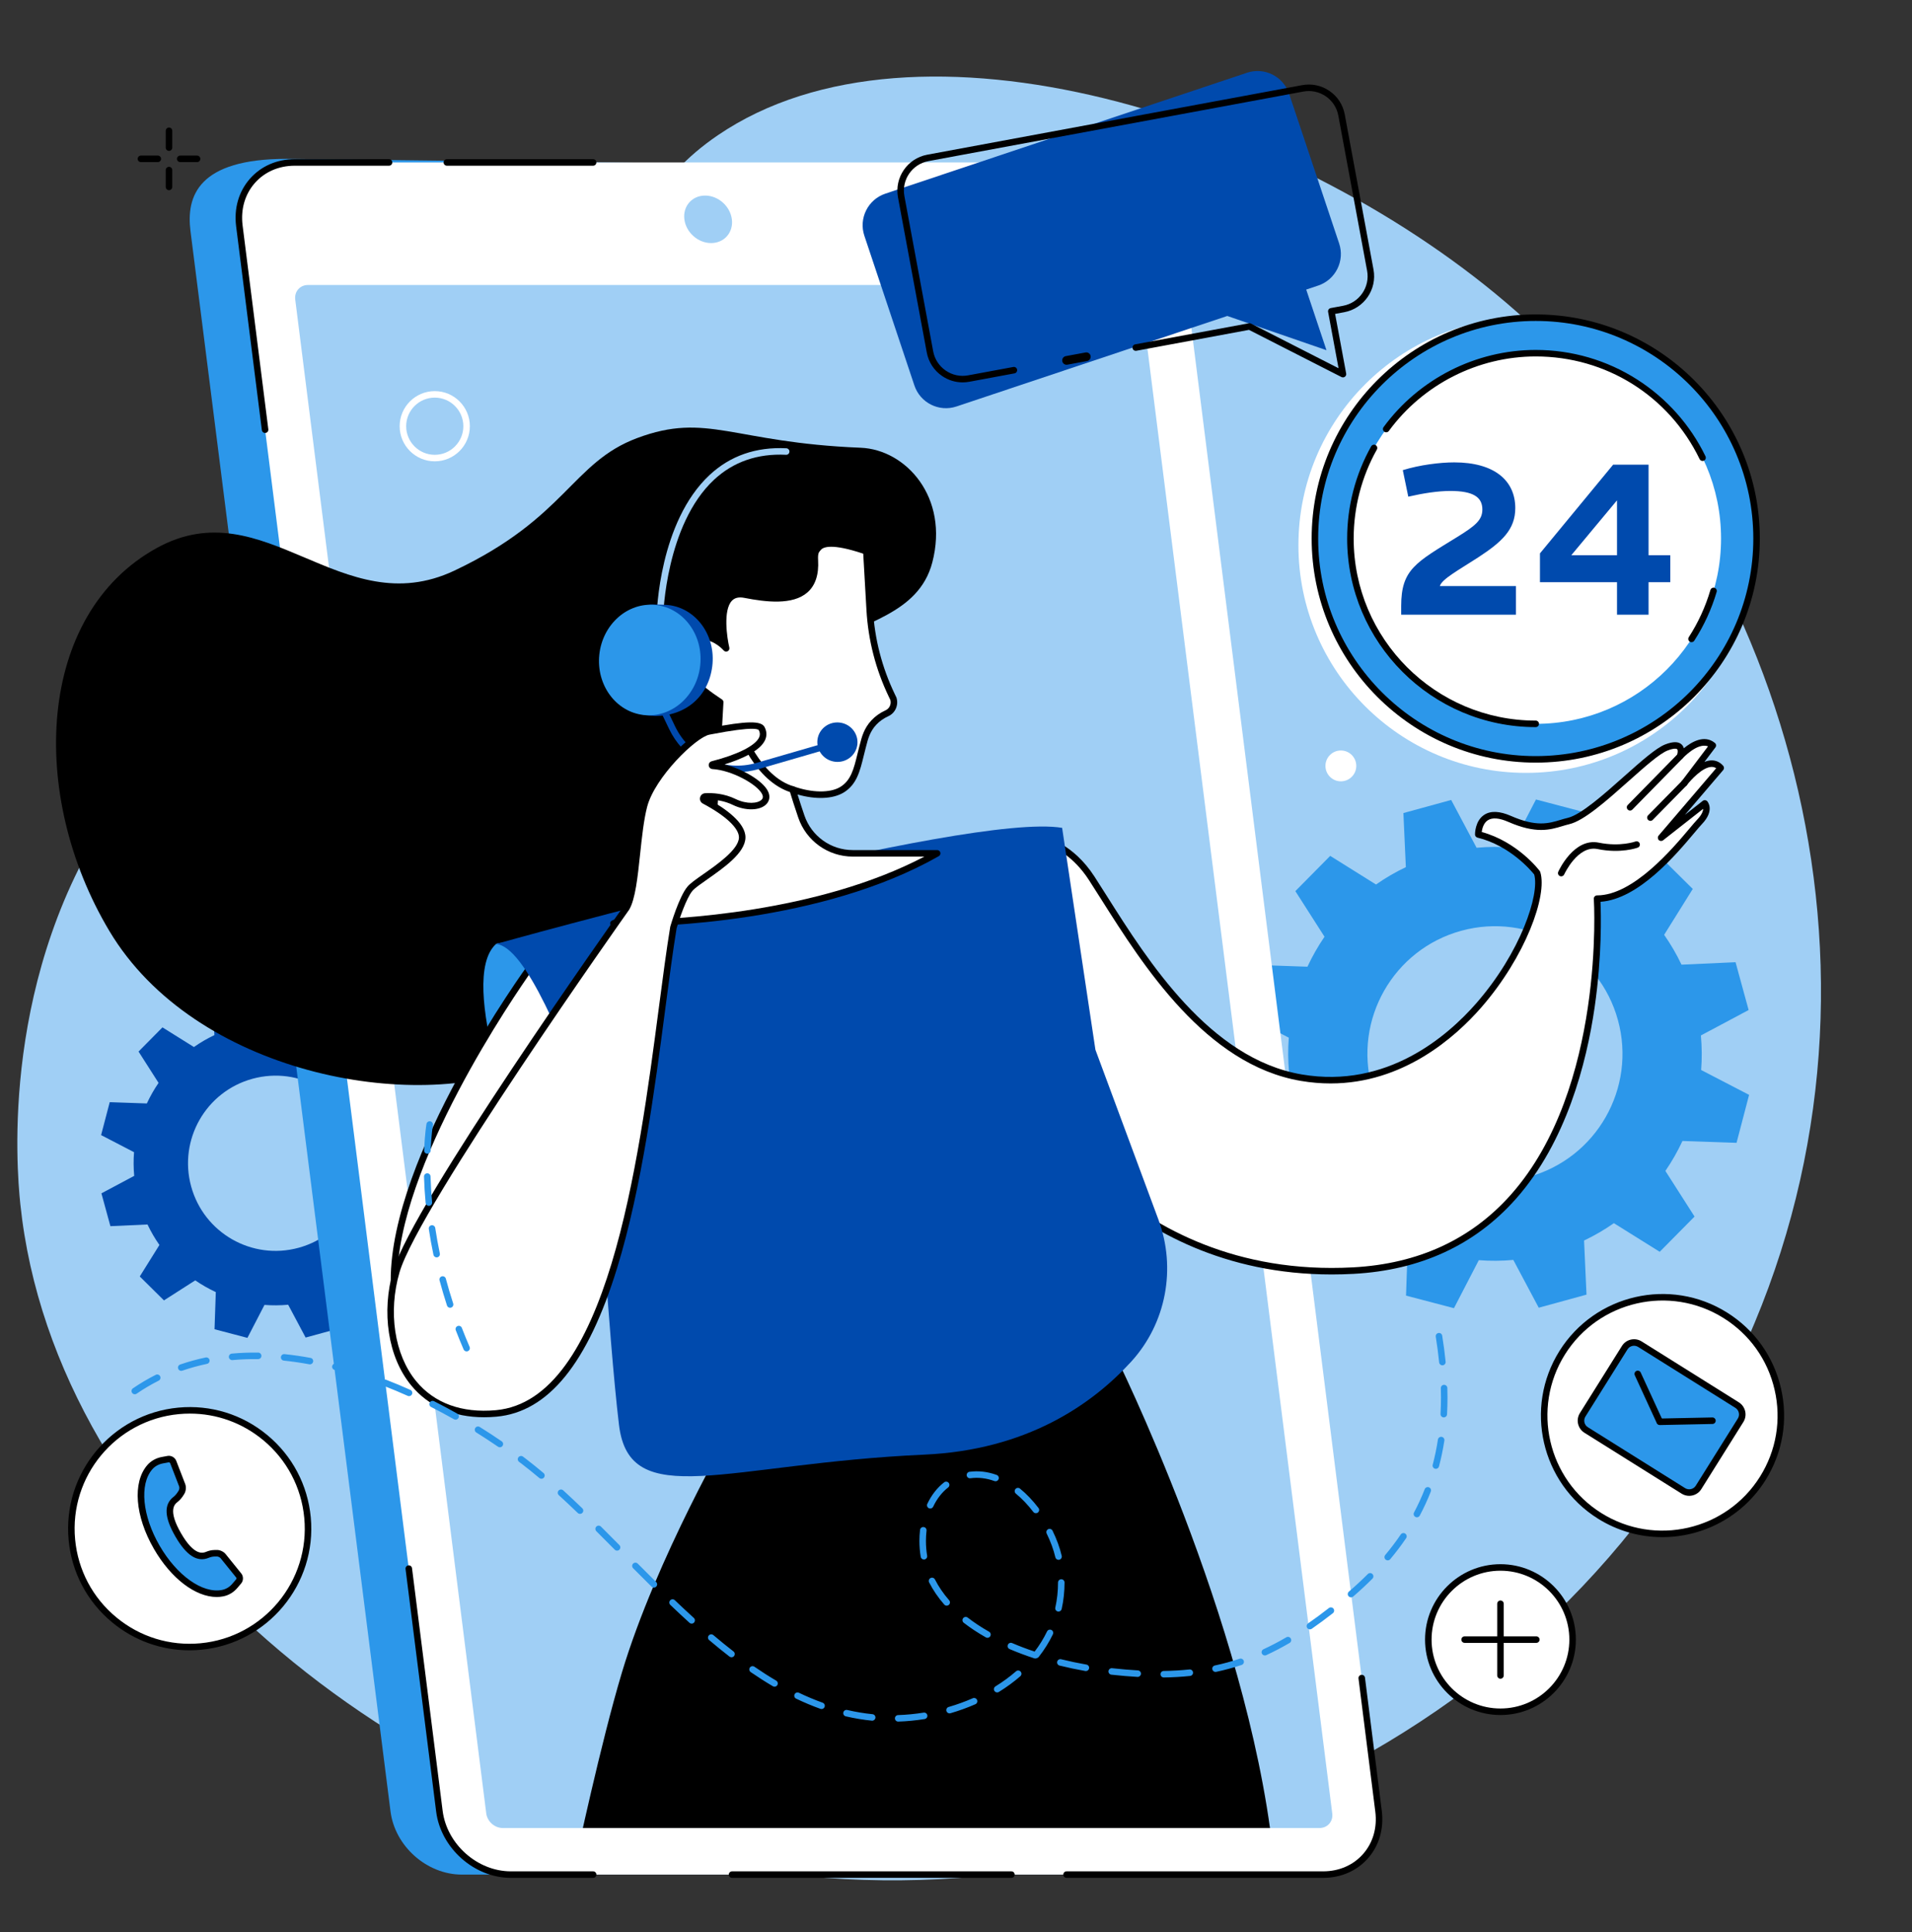 <?xml version="1.0" encoding="UTF-8" standalone="no"?><svg xmlns="http://www.w3.org/2000/svg" xmlns:xlink="http://www.w3.org/1999/xlink" fill="#000000" height="1961.4" preserveAspectRatio="xMidYMid meet" version="1" viewBox="316.8 262.0 1941.2 1961.4" width="1941.2" zoomAndPan="magnify"><rect x="316.8" y="262.0" width="1941.2" height="1961.4" fill="#333333" stroke="none"/><defs><clipPath id="a"><path d="M 373 696 L 1268 696 L 1268 1364 L 373 1364 Z M 373 696"/></clipPath><clipPath id="b"><path d="M 1669.398 2102.969 L 1615.078 1672.469 L 1950.789 1572.82 L 2124.82 788.289 C 2055.328 360.391 1466.961 551.32 1458.75 551.32 L 629.535 551.32 C 621.328 551.32 615.516 557.969 616.551 566.18 L 360.867 668.199 L 360.867 1326.18 L 654.062 1633.172 L 763.82 1733.289 L 810.465 2102.969 C 811.5 2111.18 818.992 2117.828 827.195 2117.828 L 1656.41 2117.828 C 1664.621 2117.828 1670.43 2111.18 1669.398 2102.969 Z M 1669.398 2102.969"/></clipPath><clipPath id="c"><path d="M 1635 584 L 2098 584 L 2098 1047 L 1635 1047 Z M 1635 584"/></clipPath><clipPath id="d"><path d="M 1669.398 2102.969 L 1615.078 1672.469 L 1950.789 1572.82 L 2124.82 788.289 C 2055.328 360.391 1466.961 551.32 1458.75 551.32 L 629.535 551.32 C 621.328 551.32 615.516 557.969 616.551 566.18 L 360.867 668.199 L 360.867 1326.18 L 654.062 1633.172 L 763.82 1733.289 L 810.465 2102.969 C 811.5 2111.18 818.992 2117.828 827.195 2117.828 L 1656.41 2117.828 C 1664.621 2117.828 1670.43 2111.18 1669.398 2102.969 Z M 1669.398 2102.969"/></clipPath><clipPath id="e"><path d="M 1651 584 L 2101 584 L 2101 1033 L 1651 1033 Z M 1651 584"/></clipPath><clipPath id="f"><path d="M 1669.398 2102.969 L 1615.078 1672.469 L 1950.789 1572.82 L 2124.82 788.289 C 2055.328 360.391 1466.961 551.32 1458.75 551.32 L 629.535 551.32 C 621.328 551.32 615.516 557.969 616.551 566.18 L 360.867 668.199 L 360.867 1326.18 L 654.062 1633.172 L 763.82 1733.289 L 810.465 2102.969 C 811.5 2111.18 818.992 2117.828 827.195 2117.828 L 1656.41 2117.828 C 1664.621 2117.828 1670.43 2111.18 1669.398 2102.969 Z M 1669.398 2102.969"/></clipPath><clipPath id="g"><path d="M 1648 581 L 2104 581 L 2104 1037 L 1648 1037 Z M 1648 581"/></clipPath><clipPath id="h"><path d="M 1669.398 2102.969 L 1615.078 1672.469 L 1950.789 1572.82 L 2124.82 788.289 C 2055.328 360.391 1466.961 551.32 1458.75 551.32 L 629.535 551.32 C 621.328 551.32 615.516 557.969 616.551 566.18 L 360.867 668.199 L 360.867 1326.18 L 654.062 1633.172 L 763.82 1733.289 L 810.465 2102.969 C 811.5 2111.18 818.992 2117.828 827.195 2117.828 L 1656.41 2117.828 C 1664.621 2117.828 1670.43 2111.18 1669.398 2102.969 Z M 1669.398 2102.969"/></clipPath><clipPath id="i"><path d="M 1687 620 L 2065 620 L 2065 997 L 1687 997 Z M 1687 620"/></clipPath><clipPath id="j"><path d="M 1669.398 2102.969 L 1615.078 1672.469 L 1950.789 1572.82 L 2124.82 788.289 C 2055.328 360.391 1466.961 551.32 1458.75 551.32 L 629.535 551.32 C 621.328 551.32 615.516 557.969 616.551 566.18 L 360.867 668.199 L 360.867 1326.18 L 654.062 1633.172 L 763.82 1733.289 L 810.465 2102.969 C 811.5 2111.18 818.992 2117.828 827.195 2117.828 L 1656.41 2117.828 C 1664.621 2117.828 1670.43 2111.18 1669.398 2102.969 Z M 1669.398 2102.969"/></clipPath><clipPath id="k"><path d="M 2030 858 L 2060 858 L 2060 914 L 2030 914 Z M 2030 858"/></clipPath><clipPath id="l"><path d="M 1669.398 2102.969 L 1615.078 1672.469 L 1950.789 1572.82 L 2124.82 788.289 C 2055.328 360.391 1466.961 551.32 1458.75 551.32 L 629.535 551.32 C 621.328 551.32 615.516 557.969 616.551 566.18 L 360.867 668.199 L 360.867 1326.18 L 654.062 1633.172 L 763.82 1733.289 L 810.465 2102.969 C 811.5 2111.18 818.992 2117.828 827.195 2117.828 L 1656.41 2117.828 C 1664.621 2117.828 1670.43 2111.18 1669.398 2102.969 Z M 1669.398 2102.969"/></clipPath><clipPath id="m"><path d="M 1720 617 L 2049 617 L 2049 730 L 1720 730 Z M 1720 617"/></clipPath><clipPath id="n"><path d="M 1669.398 2102.969 L 1615.078 1672.469 L 1950.789 1572.82 L 2124.82 788.289 C 2055.328 360.391 1466.961 551.32 1458.75 551.32 L 629.535 551.32 C 621.328 551.32 615.516 557.969 616.551 566.18 L 360.867 668.199 L 360.867 1326.18 L 654.062 1633.172 L 763.82 1733.289 L 810.465 2102.969 C 811.5 2111.18 818.992 2117.828 827.195 2117.828 L 1656.41 2117.828 C 1664.621 2117.828 1670.43 2111.18 1669.398 2102.969 Z M 1669.398 2102.969"/></clipPath><clipPath id="o"><path d="M 1684 713 L 1880 713 L 1880 1001 L 1684 1001 Z M 1684 713"/></clipPath><clipPath id="p"><path d="M 1669.398 2102.969 L 1615.078 1672.469 L 1950.789 1572.82 L 2124.82 788.289 C 2055.328 360.391 1466.961 551.32 1458.75 551.32 L 629.535 551.32 C 621.328 551.32 615.516 557.969 616.551 566.18 L 360.867 668.199 L 360.867 1326.18 L 654.062 1633.172 L 763.82 1733.289 L 810.465 2102.969 C 811.5 2111.18 818.992 2117.828 827.195 2117.828 L 1656.41 2117.828 C 1664.621 2117.828 1670.43 2111.18 1669.398 2102.969 Z M 1669.398 2102.969"/></clipPath><clipPath id="q"><path d="M 1739 731 L 1856 731 L 1856 887 L 1739 887 Z M 1739 731"/></clipPath><clipPath id="r"><path d="M 1669.398 2102.969 L 1615.078 1672.469 L 1950.789 1572.82 L 2124.82 788.289 C 2055.328 360.391 1466.961 551.32 1458.75 551.32 L 629.535 551.32 C 621.328 551.32 615.516 557.969 616.551 566.18 L 360.867 668.199 L 360.867 1326.18 L 654.062 1633.172 L 763.82 1733.289 L 810.465 2102.969 C 811.5 2111.18 818.992 2117.828 827.195 2117.828 L 1656.41 2117.828 C 1664.621 2117.828 1670.43 2111.18 1669.398 2102.969 Z M 1669.398 2102.969"/></clipPath><clipPath id="s"><path d="M 1880 733 L 2013 733 L 2013 887 L 1880 887 Z M 1880 733"/></clipPath><clipPath id="t"><path d="M 1669.398 2102.969 L 1615.078 1672.469 L 1950.789 1572.82 L 2124.82 788.289 C 2055.328 360.391 1466.961 551.32 1458.75 551.32 L 629.535 551.32 C 621.328 551.32 615.516 557.969 616.551 566.18 L 360.867 668.199 L 360.867 1326.18 L 654.062 1633.172 L 763.82 1733.289 L 810.465 2102.969 C 811.5 2111.18 818.992 2117.828 827.195 2117.828 L 1656.41 2117.828 C 1664.621 2117.828 1670.43 2111.18 1669.398 2102.969 Z M 1669.398 2102.969"/></clipPath><clipPath id="u"><path d="M 901 1636 L 1610 1636 L 1610 2118 L 901 2118 Z M 901 1636"/></clipPath><clipPath id="v"><path d="M 1669.398 2102.969 L 1615.078 1672.469 L 1950.789 1572.82 L 2124.82 788.289 C 2055.328 360.391 1466.961 551.32 1458.75 551.32 L 629.535 551.32 C 621.328 551.32 615.516 557.969 616.551 566.18 L 360.867 668.199 L 360.867 1326.18 L 654.062 1633.172 L 763.82 1733.289 L 810.465 2102.969 C 811.5 2111.18 818.992 2117.828 827.195 2117.828 L 1656.41 2117.828 C 1664.621 2117.828 1670.43 2111.18 1669.398 2102.969 Z M 1669.398 2102.969"/></clipPath><clipPath id="w"><path d="M 807 1219 L 942 1219 L 942 1440 L 807 1440 Z M 807 1219"/></clipPath><clipPath id="x"><path d="M 1669.398 2102.969 L 1615.078 1672.469 L 1950.789 1572.82 L 2124.82 788.289 C 2055.328 360.391 1466.961 551.32 1458.75 551.32 L 629.535 551.32 C 621.328 551.32 615.516 557.969 616.551 566.18 L 360.867 668.199 L 360.867 1326.18 L 654.062 1633.172 L 763.82 1733.289 L 810.465 2102.969 C 811.5 2111.18 818.992 2117.828 827.195 2117.828 L 1656.41 2117.828 C 1664.621 2117.828 1670.43 2111.18 1669.398 2102.969 Z M 1669.398 2102.969"/></clipPath><clipPath id="y"><path d="M 1362 1015 L 2064 1015 L 2064 1553 L 1362 1553 Z M 1362 1015"/></clipPath><clipPath id="z"><path d="M 1669.398 2102.969 L 1615.078 1672.469 L 1950.789 1572.82 L 2124.82 788.289 C 2055.328 360.391 1466.961 551.32 1458.75 551.32 L 629.535 551.32 C 621.328 551.32 615.516 557.969 616.551 566.18 L 360.867 668.199 L 360.867 1326.18 L 654.062 1633.172 L 763.82 1733.289 L 810.465 2102.969 C 811.5 2111.18 818.992 2117.828 827.195 2117.828 L 1656.41 2117.828 C 1664.621 2117.828 1670.43 2111.18 1669.398 2102.969 Z M 1669.398 2102.969"/></clipPath><clipPath id="A"><path d="M 1359 1012 L 2068 1012 L 2068 1556 L 1359 1556 Z M 1359 1012"/></clipPath><clipPath id="B"><path d="M 1669.398 2102.969 L 1615.078 1672.469 L 1950.789 1572.82 L 2124.82 788.289 C 2055.328 360.391 1466.961 551.32 1458.75 551.32 L 629.535 551.32 C 621.328 551.32 615.516 557.969 616.551 566.18 L 360.867 668.199 L 360.867 1326.18 L 654.062 1633.172 L 763.82 1733.289 L 810.465 2102.969 C 811.5 2111.18 818.992 2117.828 827.195 2117.828 L 1656.41 2117.828 C 1664.621 2117.828 1670.43 2111.18 1669.398 2102.969 Z M 1669.398 2102.969"/></clipPath><clipPath id="C"><path d="M 1968 1026 L 2026 1026 L 2026 1085 L 1968 1085 Z M 1968 1026"/></clipPath><clipPath id="D"><path d="M 1669.398 2102.969 L 1615.078 1672.469 L 1950.789 1572.82 L 2124.82 788.289 C 2055.328 360.391 1466.961 551.32 1458.75 551.32 L 629.535 551.32 C 621.328 551.32 615.516 557.969 616.551 566.18 L 360.867 668.199 L 360.867 1326.18 L 654.062 1633.172 L 763.82 1733.289 L 810.465 2102.969 C 811.5 2111.18 818.992 2117.828 827.195 2117.828 L 1656.41 2117.828 C 1664.621 2117.828 1670.43 2111.18 1669.398 2102.969 Z M 1669.398 2102.969"/></clipPath><clipPath id="E"><path d="M 1989 1053 L 2031 1053 L 2031 1096 L 1989 1096 Z M 1989 1053"/></clipPath><clipPath id="F"><path d="M 1669.398 2102.969 L 1615.078 1672.469 L 1950.789 1572.82 L 2124.82 788.289 C 2055.328 360.391 1466.961 551.32 1458.75 551.32 L 629.535 551.32 C 621.328 551.32 615.516 557.969 616.551 566.18 L 360.867 668.199 L 360.867 1326.18 L 654.062 1633.172 L 763.82 1733.289 L 810.465 2102.969 C 811.5 2111.18 818.992 2117.828 827.195 2117.828 L 1656.41 2117.828 C 1664.621 2117.828 1670.43 2111.18 1669.398 2102.969 Z M 1669.398 2102.969"/></clipPath><clipPath id="G"><path d="M 1898 1116 L 1982 1116 L 1982 1152 L 1898 1152 Z M 1898 1116"/></clipPath><clipPath id="H"><path d="M 1669.398 2102.969 L 1615.078 1672.469 L 1950.789 1572.82 L 2124.82 788.289 C 2055.328 360.391 1466.961 551.32 1458.75 551.32 L 629.535 551.32 C 621.328 551.32 615.516 557.969 616.551 566.18 L 360.867 668.199 L 360.867 1326.18 L 654.062 1633.172 L 763.82 1733.289 L 810.465 2102.969 C 811.5 2111.18 818.992 2117.828 827.195 2117.828 L 1656.41 2117.828 C 1664.621 2117.828 1670.43 2111.18 1669.398 2102.969 Z M 1669.398 2102.969"/></clipPath><clipPath id="I"><path d="M 716 1241 L 933 1241 L 933 1661 L 716 1661 Z M 716 1241"/></clipPath><clipPath id="J"><path d="M 1669.398 2102.969 L 1615.078 1672.469 L 1950.789 1572.82 L 2124.82 788.289 C 2055.328 360.391 1466.961 551.32 1458.75 551.32 L 629.535 551.32 C 621.328 551.32 615.516 557.969 616.551 566.18 L 360.867 668.199 L 360.867 1326.18 L 654.062 1633.172 L 763.82 1733.289 L 810.465 2102.969 C 811.5 2111.18 818.992 2117.828 827.195 2117.828 L 1656.41 2117.828 C 1664.621 2117.828 1670.43 2111.18 1669.398 2102.969 Z M 1669.398 2102.969"/></clipPath><clipPath id="K"><path d="M 713 1235 L 937 1235 L 937 1665 L 713 1665 Z M 713 1235"/></clipPath><clipPath id="L"><path d="M 1669.398 2102.969 L 1615.078 1672.469 L 1950.789 1572.82 L 2124.82 788.289 C 2055.328 360.391 1466.961 551.32 1458.75 551.32 L 629.535 551.32 C 621.328 551.32 615.516 557.969 616.551 566.18 L 360.867 668.199 L 360.867 1326.18 L 654.062 1633.172 L 763.82 1733.289 L 810.465 2102.969 C 811.5 2111.18 818.992 2117.828 827.195 2117.828 L 1656.41 2117.828 C 1664.621 2117.828 1670.43 2111.18 1669.398 2102.969 Z M 1669.398 2102.969"/></clipPath><clipPath id="M"><path d="M 820 1101 L 1502 1101 L 1502 1761 L 820 1761 Z M 820 1101"/></clipPath><clipPath id="N"><path d="M 1669.398 2102.969 L 1615.078 1672.469 L 1950.789 1572.82 L 2124.82 788.289 C 2055.328 360.391 1466.961 551.32 1458.75 551.32 L 629.535 551.32 C 621.328 551.32 615.516 557.969 616.551 566.18 L 360.867 668.199 L 360.867 1326.18 L 654.062 1633.172 L 763.82 1733.289 L 810.465 2102.969 C 811.5 2111.18 818.992 2117.828 827.195 2117.828 L 1656.41 2117.828 C 1664.621 2117.828 1670.43 2111.18 1669.398 2102.969 Z M 1669.398 2102.969"/></clipPath><clipPath id="O"><path d="M 939 813 L 1269 813 L 1269 1200 L 939 1200 Z M 939 813"/></clipPath><clipPath id="P"><path d="M 1669.398 2102.969 L 1615.078 1672.469 L 1950.789 1572.82 L 2124.82 788.289 C 2055.328 360.391 1466.961 551.32 1458.75 551.32 L 629.535 551.32 C 621.328 551.32 615.516 557.969 616.551 566.18 L 360.867 668.199 L 360.867 1326.18 L 654.062 1633.172 L 763.82 1733.289 L 810.465 2102.969 C 811.5 2111.18 818.992 2117.828 827.195 2117.828 L 1656.41 2117.828 C 1664.621 2117.828 1670.43 2111.18 1669.398 2102.969 Z M 1669.398 2102.969"/></clipPath><clipPath id="Q"><path d="M 936 810 L 1272 810 L 1272 1203 L 936 1203 Z M 936 810"/></clipPath><clipPath id="R"><path d="M 1669.398 2102.969 L 1615.078 1672.469 L 1950.789 1572.82 L 2124.82 788.289 C 2055.328 360.391 1466.961 551.32 1458.75 551.32 L 629.535 551.32 C 621.328 551.32 615.516 557.969 616.551 566.18 L 360.867 668.199 L 360.867 1326.18 L 654.062 1633.172 L 763.82 1733.289 L 810.465 2102.969 C 811.5 2111.18 818.992 2117.828 827.195 2117.828 L 1656.41 2117.828 C 1664.621 2117.828 1670.43 2111.18 1669.398 2102.969 Z M 1669.398 2102.969"/></clipPath><clipPath id="S"><path d="M 1064 998 L 1125 998 L 1125 1067 L 1064 1067 Z M 1064 998"/></clipPath><clipPath id="T"><path d="M 1669.398 2102.969 L 1615.078 1672.469 L 1950.789 1572.82 L 2124.82 788.289 C 2055.328 360.391 1466.961 551.32 1458.75 551.32 L 629.535 551.32 C 621.328 551.32 615.516 557.969 616.551 566.18 L 360.867 668.199 L 360.867 1326.18 L 654.062 1633.172 L 763.82 1733.289 L 810.465 2102.969 C 811.5 2111.18 818.992 2117.828 827.195 2117.828 L 1656.41 2117.828 C 1664.621 2117.828 1670.43 2111.18 1669.398 2102.969 Z M 1669.398 2102.969"/></clipPath><clipPath id="U"><path d="M 980 966 L 1163 966 L 1163 1046 L 980 1046 Z M 980 966"/></clipPath><clipPath id="V"><path d="M 1669.398 2102.969 L 1615.078 1672.469 L 1950.789 1572.82 L 2124.82 788.289 C 2055.328 360.391 1466.961 551.32 1458.75 551.32 L 629.535 551.32 C 621.328 551.32 615.516 557.969 616.551 566.18 L 360.867 668.199 L 360.867 1326.18 L 654.062 1633.172 L 763.82 1733.289 L 810.465 2102.969 C 811.5 2111.18 818.992 2117.828 827.195 2117.828 L 1656.41 2117.828 C 1664.621 2117.828 1670.43 2111.18 1669.398 2102.969 Z M 1669.398 2102.969"/></clipPath><clipPath id="W"><path d="M 983 716 L 1119 716 L 1119 892 L 983 892 Z M 983 716"/></clipPath><clipPath id="X"><path d="M 1669.398 2102.969 L 1615.078 1672.469 L 1950.789 1572.82 L 2124.82 788.289 C 2055.328 360.391 1466.961 551.32 1458.75 551.32 L 629.535 551.32 C 621.328 551.32 615.516 557.969 616.551 566.18 L 360.867 668.199 L 360.867 1326.18 L 654.062 1633.172 L 763.82 1733.289 L 810.465 2102.969 C 811.5 2111.18 818.992 2117.828 827.195 2117.828 L 1656.41 2117.828 C 1664.621 2117.828 1670.43 2111.18 1669.398 2102.969 Z M 1669.398 2102.969"/></clipPath><clipPath id="Y"><path d="M 1146 995 L 1188 995 L 1188 1036 L 1146 1036 Z M 1146 995"/></clipPath><clipPath id="Z"><path d="M 1669.398 2102.969 L 1615.078 1672.469 L 1950.789 1572.82 L 2124.82 788.289 C 2055.328 360.391 1466.961 551.32 1458.75 551.32 L 629.535 551.32 C 621.328 551.32 615.516 557.969 616.551 566.18 L 360.867 668.199 L 360.867 1326.18 L 654.062 1633.172 L 763.82 1733.289 L 810.465 2102.969 C 811.5 2111.18 818.992 2117.828 827.195 2117.828 L 1656.41 2117.828 C 1664.621 2117.828 1670.43 2111.18 1669.398 2102.969 Z M 1669.398 2102.969"/></clipPath><clipPath id="aa"><path d="M 937 875 L 1041 875 L 1041 989 L 937 989 Z M 937 875"/></clipPath><clipPath id="ab"><path d="M 1669.398 2102.969 L 1615.078 1672.469 L 1950.789 1572.82 L 2124.82 788.289 C 2055.328 360.391 1466.961 551.32 1458.75 551.32 L 629.535 551.32 C 621.328 551.32 615.516 557.969 616.551 566.18 L 360.867 668.199 L 360.867 1326.18 L 654.062 1633.172 L 763.82 1733.289 L 810.465 2102.969 C 811.5 2111.18 818.992 2117.828 827.195 2117.828 L 1656.41 2117.828 C 1664.621 2117.828 1670.43 2111.18 1669.398 2102.969 Z M 1669.398 2102.969"/></clipPath><clipPath id="ac"><path d="M 924 875 L 1029 875 L 1029 989 L 924 989 Z M 924 875"/></clipPath><clipPath id="ad"><path d="M 1669.398 2102.969 L 1615.078 1672.469 L 1950.789 1572.82 L 2124.82 788.289 C 2055.328 360.391 1466.961 551.32 1458.75 551.32 L 629.535 551.32 C 621.328 551.32 615.516 557.969 616.551 566.18 L 360.867 668.199 L 360.867 1326.18 L 654.062 1633.172 L 763.82 1733.289 L 810.465 2102.969 C 811.5 2111.18 818.992 2117.828 827.195 2117.828 L 1656.41 2117.828 C 1664.621 2117.828 1670.43 2111.18 1669.398 2102.969 Z M 1669.398 2102.969"/></clipPath><clipPath id="ae"><path d="M 713 998 L 1095 998 L 1095 1698 L 713 1698 Z M 713 998"/></clipPath><clipPath id="af"><path d="M 1669.398 2102.969 L 1615.078 1672.469 L 1950.789 1572.82 L 2124.82 788.289 C 2055.328 360.391 1466.961 551.32 1458.75 551.32 L 629.535 551.32 C 621.328 551.32 615.516 557.969 616.551 566.18 L 360.867 668.199 L 360.867 1326.18 L 654.062 1633.172 L 763.82 1733.289 L 810.465 2102.969 C 811.5 2111.18 818.992 2117.828 827.195 2117.828 L 1656.41 2117.828 C 1664.621 2117.828 1670.43 2111.18 1669.398 2102.969 Z M 1669.398 2102.969"/></clipPath><clipPath id="ag"><path d="M 710 995 L 1098 995 L 1098 1701 L 710 1701 Z M 710 995"/></clipPath><clipPath id="ah"><path d="M 1669.398 2102.969 L 1615.078 1672.469 L 1950.789 1572.82 L 2124.82 788.289 C 2055.328 360.391 1466.961 551.32 1458.75 551.32 L 629.535 551.32 C 621.328 551.32 615.516 557.969 616.551 566.18 L 360.867 668.199 L 360.867 1326.18 L 654.062 1633.172 L 763.82 1733.289 L 810.465 2102.969 C 811.5 2111.18 818.992 2117.828 827.195 2117.828 L 1656.41 2117.828 C 1664.621 2117.828 1670.43 2111.18 1669.398 2102.969 Z M 1669.398 2102.969"/></clipPath></defs><g><g id="change1_1"><path d="M 777.785 802.215 C 969.34 609.426 914.492 488.602 1045.566 399.332 C 1247.238 261.996 1623.633 380.16 1845.707 569.07 C 2117.691 800.457 2258.008 1222.922 2098.16 1605.113 C 1927.922 2012.141 1480.004 2223.422 1080.328 2159.75 C 723.422 2102.891 372.574 1821.602 337.418 1484.23 C 333.605 1447.664 316.785 1249.992 434.762 1079.562 C 532.273 938.707 625.941 955.039 777.785 802.215" fill="#a0cff5"/></g><g id="change2_6"><path d="M 620.047 1528.738 C 572.707 1541.711 523.824 1513.82 510.859 1466.449 C 497.898 1419.078 525.766 1370.16 573.105 1357.191 C 620.445 1344.219 669.328 1372.102 682.293 1419.48 C 695.254 1466.852 667.387 1515.77 620.047 1528.738 Z M 773.387 1412.43 L 764.27 1379.109 L 726.602 1380.82 C 723.109 1373.48 719.066 1366.531 714.496 1360.02 L 734.441 1328.051 L 709.895 1303.762 L 678.121 1324.09 C 671.508 1319.551 664.527 1315.57 657.254 1312.18 L 658.555 1274.461 L 625.16 1265.711 L 607.828 1299.16 C 599.906 1298.539 591.863 1298.609 583.777 1299.34 L 566.062 1266.031 L 532.766 1275.148 L 534.473 1312.852 C 527.145 1316.34 520.191 1320.391 513.691 1324.961 L 481.742 1305 L 457.469 1329.559 L 477.785 1361.359 C 473.25 1367.98 469.27 1374.961 465.891 1382.238 L 428.199 1380.941 L 419.445 1414.359 L 452.879 1431.699 C 452.258 1439.629 452.32 1447.68 453.051 1455.77 L 419.77 1473.5 L 428.887 1506.82 L 466.551 1505.109 C 470.043 1512.449 474.086 1519.398 478.656 1525.91 L 458.715 1557.879 L 483.258 1582.172 L 515.031 1561.84 C 521.645 1566.379 528.625 1570.359 535.898 1573.75 L 534.602 1611.461 L 567.996 1620.219 L 585.324 1586.762 C 593.246 1587.379 601.289 1587.32 609.375 1586.59 L 627.094 1619.898 L 660.391 1610.781 L 658.68 1573.078 C 666.012 1569.59 672.961 1565.539 679.465 1560.969 L 711.41 1580.93 L 735.688 1556.359 L 715.367 1524.57 C 719.902 1517.949 723.883 1510.961 727.262 1503.691 L 764.957 1504.988 L 773.707 1471.57 L 740.273 1454.219 C 740.895 1446.289 740.832 1438.25 740.102 1430.148 L 773.387 1412.43" fill="#004aad"/></g><g id="change3_1"><path d="M 1868.766 1456.82 C 1799.812 1475.711 1728.598 1435.09 1709.715 1366.078 C 1690.844 1297.07 1731.438 1225.809 1800.402 1206.922 C 1869.355 1188.023 1940.555 1228.648 1959.453 1297.648 C 1978.324 1366.66 1937.73 1437.918 1868.766 1456.82 Z M 2092.137 1287.379 L 2078.859 1238.852 L 2023.992 1241.34 C 2018.906 1230.648 2013.016 1220.52 2006.363 1211.043 L 2035.418 1164.465 L 1999.664 1129.082 L 1953.367 1158.699 C 1943.738 1152.09 1933.57 1146.285 1922.969 1141.355 L 1924.867 1086.422 L 1876.223 1073.648 L 1850.973 1122.395 C 1839.43 1121.484 1827.723 1121.586 1815.938 1122.652 L 1790.133 1074.125 L 1741.629 1087.426 L 1744.121 1142.332 C 1733.438 1147.418 1723.309 1153.309 1713.836 1159.973 L 1667.309 1130.895 L 1631.941 1166.688 L 1661.547 1212.992 C 1654.934 1222.641 1649.145 1232.809 1644.215 1243.418 L 1589.305 1241.52 L 1576.559 1290.199 L 1625.266 1315.461 C 1624.367 1327.02 1624.457 1338.738 1625.508 1350.531 L 1577.031 1376.352 L 1590.309 1424.891 L 1645.176 1422.398 C 1650.262 1433.078 1656.152 1443.219 1662.816 1452.691 L 1633.766 1499.262 L 1669.504 1534.648 L 1715.785 1505.031 C 1725.43 1511.648 1735.594 1517.449 1746.199 1522.379 L 1744.301 1577.32 L 1792.957 1590.082 L 1818.195 1541.34 C 1829.738 1542.25 1841.445 1542.16 1853.23 1541.09 L 1879.035 1589.609 L 1927.539 1576.32 L 1925.047 1521.41 C 1935.73 1516.32 1945.844 1510.43 1955.332 1503.77 L 2001.859 1532.84 L 2037.227 1497.062 L 2007.621 1450.738 C 2014.234 1441.098 2020.035 1430.922 2024.965 1420.32 L 2079.863 1422.211 L 2092.609 1373.531 L 2043.914 1348.27 C 2044.812 1336.719 2044.723 1325 2043.66 1313.211 L 2092.137 1287.379" fill="#2c97ea"/></g><g id="change3_2"><path d="M 785.754 2165.109 L 1610.539 2165.109 C 1646.086 2165.109 1671.262 2136.387 1666.777 2100.957 L 1463.691 496.562 C 1459.207 461.145 1426.754 432.414 1391.207 432.414 L 607.828 423.266 C 517.906 423.266 505.707 461.145 510.191 496.562 L 713.277 2100.957 C 717.762 2136.387 750.211 2165.109 785.754 2165.109" fill="#2c97ea"/></g><g id="change4_6"><path d="M 835.379 2165.113 L 1660.156 2165.113 C 1695.691 2165.113 1720.875 2136.301 1716.398 2100.762 L 1513.301 491.273 C 1508.824 455.723 1476.379 426.918 1440.832 426.918 L 616.051 426.918 C 580.508 426.918 555.332 455.723 559.816 491.273 L 762.902 2100.762 C 767.387 2136.301 799.836 2165.113 835.379 2165.113" fill="#ffffff"/></g><g id="change5_3"><path d="M 585.93 701.562 C 584.285 701.562 582.863 700.355 582.652 698.672 L 556.531 491.684 C 554.23 473.441 559.227 456.297 570.598 443.402 C 581.852 430.641 597.992 423.609 616.051 423.609 L 711.77 423.609 C 713.598 423.609 715.078 425.086 715.078 426.922 C 715.078 428.742 713.598 430.23 711.77 430.23 L 616.051 430.23 C 599.918 430.23 585.543 436.461 575.562 447.773 C 565.465 459.227 561.039 474.523 563.102 490.855 L 589.219 697.844 C 589.445 699.668 588.16 701.309 586.348 701.539 C 586.207 701.562 586.066 701.562 585.93 701.562" fill="inherit"/></g><g id="change5_4"><path d="M 918.984 430.23 L 770.469 430.23 C 768.641 430.23 767.16 428.742 767.16 426.922 C 767.16 425.086 768.641 423.609 770.469 423.609 L 918.984 423.609 C 920.812 423.609 922.293 425.086 922.293 426.922 C 922.293 428.742 920.812 430.23 918.984 430.23" fill="inherit"/></g><g id="change5_5"><path d="M 1660.16 2168.418 L 1399.652 2168.418 C 1397.816 2168.418 1396.336 2166.938 1396.336 2165.109 C 1396.336 2163.281 1397.816 2161.801 1399.652 2161.801 L 1660.16 2161.801 C 1676.289 2161.801 1690.668 2155.57 1700.652 2144.25 C 1710.75 2132.801 1715.176 2117.5 1713.105 2101.172 L 1696.055 1966.008 C 1695.836 1964.199 1697.125 1962.551 1698.93 1962.32 C 1700.746 1962.078 1702.406 1963.371 1702.629 1965.191 L 1719.68 2100.34 C 1721.98 2118.582 1716.996 2135.73 1705.617 2148.629 C 1694.367 2161.391 1678.223 2168.418 1660.16 2168.418" fill="inherit"/></g><g id="change5_6"><path d="M 1343.66 2168.422 L 1060.031 2168.422 C 1058.211 2168.422 1056.719 2166.941 1056.719 2165.109 C 1056.719 2163.281 1058.211 2161.801 1060.031 2161.801 L 1343.66 2161.801 C 1345.488 2161.801 1346.969 2163.281 1346.969 2165.109 C 1346.969 2166.941 1345.488 2168.422 1343.66 2168.422" fill="inherit"/></g><g id="change5_7"><path d="M 918.988 2168.422 L 835.379 2168.422 C 798.285 2168.422 764.301 2138.25 759.621 2101.172 L 728.547 1854.879 C 728.316 1853.07 729.602 1851.41 731.414 1851.191 C 733.215 1850.961 734.883 1852.238 735.113 1854.051 L 766.191 2100.34 C 770.465 2134.23 801.504 2161.801 835.379 2161.801 L 918.988 2161.801 C 920.816 2161.801 922.301 2163.281 922.301 2165.109 C 922.301 2166.941 920.816 2168.422 918.988 2168.422" fill="inherit"/></g><g id="change1_2"><path d="M 1669.398 2102.969 L 1475.488 566.18 C 1474.457 557.965 1466.961 551.32 1458.75 551.32 L 629.535 551.32 C 621.328 551.32 615.52 557.965 616.551 566.18 L 810.469 2102.969 C 811.504 2111.18 818.992 2117.828 827.199 2117.828 L 1656.414 2117.828 C 1664.629 2117.828 1670.438 2111.18 1669.398 2102.969" fill="#a0cff5"/></g><g id="change1_3"><path d="M 1038.773 508.766 C 1052.094 508.766 1061.523 497.969 1059.844 484.656 C 1058.164 471.344 1046.004 460.543 1032.691 460.543 C 1019.371 460.543 1009.945 471.344 1011.621 484.656 C 1013.305 497.969 1025.465 508.766 1038.773 508.766" fill="#a0cff5"/></g><g clip-path="url(#a)"><g clip-path="url(#b)" id="change5_31"><path d="M 1190.637 716.559 C 1236.559 718.414 1280.523 766.867 1263.363 832.898 C 1249.328 886.824 1189.363 893.078 1157.723 917.527 C 1055.359 996.598 997.645 1281.051 852.922 1343.34 C 737.461 1393.039 514.445 1352.262 427.785 1207.07 C 345.387 1069.004 353.844 885.586 475.98 818.34 C 585.77 757.891 662.914 895.781 778.191 841.281 C 891.84 787.547 897.391 731.52 963.715 706.723 C 1034.91 680.105 1060.492 711.324 1190.637 716.559" fill="inherit"/></g></g><g clip-path="url(#c)"><g clip-path="url(#d)" id="change4_12"><path d="M 2097.176 815.57 C 2097.176 943.176 1993.719 1046.633 1866.113 1046.633 C 1738.508 1046.633 1635.051 943.176 1635.051 815.57 C 1635.051 687.965 1738.508 584.508 1866.113 584.508 C 1993.719 584.508 2097.176 687.965 2097.176 815.57" fill="#ffffff"/></g></g><g clip-path="url(#e)"><g clip-path="url(#f)" id="change3_7"><path d="M 2100.191 808.715 C 2100.191 932.535 1999.805 1032.906 1875.984 1032.906 C 1752.164 1032.906 1651.793 932.535 1651.793 808.715 C 1651.793 684.895 1752.164 584.512 1875.984 584.512 C 1999.805 584.512 2100.191 684.895 2100.191 808.715" fill="#2c97ea"/></g></g><g clip-path="url(#g)"><g clip-path="url(#h)" id="change5_33"><path d="M 1875.984 587.828 C 1754.188 587.828 1655.105 686.914 1655.105 808.711 C 1655.105 930.52 1754.188 1029.602 1875.984 1029.602 C 1997.793 1029.602 2096.879 930.52 2096.879 808.711 C 2096.879 686.914 1997.793 587.828 1875.984 587.828 Z M 1875.984 1036.223 C 1750.535 1036.223 1648.484 934.172 1648.484 808.711 C 1648.484 683.262 1750.535 581.211 1875.984 581.211 C 2001.434 581.211 2103.5 683.262 2103.5 808.711 C 2103.5 934.172 2001.434 1036.223 1875.984 1036.223" fill="inherit"/></g></g><g clip-path="url(#i)"><g clip-path="url(#j)" id="change4_4"><path d="M 2064.133 808.715 C 2064.133 912.629 1979.898 996.867 1875.98 996.867 C 1772.078 996.867 1687.84 912.629 1687.84 808.715 C 1687.84 704.812 1772.078 620.574 1875.98 620.574 C 1979.898 620.574 2064.133 704.812 2064.133 808.715" fill="#ffffff"/></g></g><g clip-path="url(#k)"><g clip-path="url(#l)" id="change5_25"><path d="M 2034.168 913.945 C 2033.551 913.945 2032.93 913.781 2032.375 913.414 C 2030.832 912.43 2030.391 910.379 2031.387 908.84 C 2040.98 893.988 2048.352 877.887 2053.332 860.984 C 2053.859 859.23 2055.695 858.23 2057.449 858.75 C 2059.195 859.254 2060.207 861.102 2059.688 862.855 C 2054.531 880.363 2046.871 897.047 2036.949 912.43 C 2036.316 913.414 2035.258 913.945 2034.168 913.945" fill="inherit"/></g></g><g clip-path="url(#m)"><g clip-path="url(#n)" id="change5_1"><path d="M 2045.352 729.961 C 2044.117 729.961 2042.938 729.27 2042.371 728.086 C 2011.156 663.812 1947.406 623.871 1875.988 623.871 C 1817.332 623.871 1761.566 652.156 1726.832 699.539 C 1725.75 701.008 1723.676 701.324 1722.207 700.242 C 1720.734 699.16 1720.406 697.098 1721.488 695.617 C 1757.457 646.551 1815.219 617.258 1875.988 617.258 C 1912.621 617.258 1948.238 627.629 1978.949 647.266 C 2008.855 666.387 2032.855 693.328 2048.316 725.195 C 2049.121 726.844 2048.441 728.828 2046.797 729.621 C 2046.332 729.848 2045.828 729.961 2045.352 729.961" fill="inherit"/></g></g><g clip-path="url(#o)"><g clip-path="url(#p)" id="change5_30"><path d="M 1875.984 1000.176 C 1770.41 1000.176 1684.527 914.293 1684.527 808.719 C 1684.527 775.93 1692.965 743.566 1708.91 715.145 C 1709.797 713.555 1711.828 712.988 1713.418 713.875 C 1715.012 714.777 1715.586 716.793 1714.688 718.387 C 1699.285 745.824 1691.145 777.059 1691.145 808.719 C 1691.145 910.637 1774.062 993.559 1875.984 993.559 C 1877.816 993.559 1879.293 995.043 1879.293 996.867 C 1879.293 998.699 1877.816 1000.176 1875.984 1000.176" fill="inherit"/></g></g><g clip-path="url(#q)"><g clip-path="url(#r)" id="change2_1"><path d="M 1739.383 886.012 L 1739.383 877.188 C 1739.383 840.047 1754.254 833.078 1796.027 807.312 C 1814.836 795.711 1821.793 789.902 1821.793 779.223 C 1821.793 766.688 1812.516 760.426 1789.297 760.426 C 1776.762 760.426 1761.676 762.746 1746.59 766.23 L 1741.023 739.305 C 1758.191 733.965 1778.859 731.414 1793.25 731.414 C 1833.863 731.414 1855.223 749.742 1855.223 777.832 C 1855.223 799.422 1841.992 811.957 1817.387 827.977 C 1798.121 840.512 1780.703 849.793 1778.629 856.988 L 1855.918 856.988 L 1855.918 886.012 L 1739.383 886.012" fill="#004aad"/></g></g><g clip-path="url(#s)"><g clip-path="url(#t)" id="change2_2"><path d="M 1958.5 769.949 L 1912.086 825.672 L 1958.5 825.672 Z M 1990.543 853.055 L 1990.543 886.023 L 1958.5 886.023 L 1958.5 853.055 L 1880.27 853.055 L 1880.27 823.805 L 1954.562 733.746 L 1990.543 733.746 L 1990.543 825.672 L 2012.594 825.672 L 2012.594 853.055 L 1990.543 853.055" fill="#004aad"/></g></g><g clip-path="url(#u)"><g clip-path="url(#v)" id="change5_34"><path d="M 901.652 2149.301 C 901.652 2149.301 926.668 2031.719 948.258 1959.801 C 983.09 1843.781 1059.34 1712.488 1059.34 1712.488 L 1448.371 1636.352 C 1448.371 1636.352 1582.77 1905.941 1609.059 2140.68 C 1609.059 2140.68 1500.711 2217.93 1362.391 2230.141 C 1270.422 2238.27 1078.539 2158.352 901.652 2149.301" fill="inherit"/></g></g><g clip-path="url(#w)"><g clip-path="url(#x)" id="change3_9"><path d="M 848.945 1431.578 C 848.945 1431.578 779.539 1257.141 820.43 1220.328 C 822.57 1218.41 850.195 1215.578 878.484 1241.469 C 905.188 1265.898 932.707 1319.078 932.707 1319.078 L 941.777 1439.488 L 848.945 1431.578" fill="#2c97ea"/></g></g><g clip-path="url(#y)"><g clip-path="url(#z)" id="change4_2"><path d="M 1376.836 1114.945 C 1376.836 1114.945 1403.883 1120.781 1425.152 1153.613 C 1467.582 1219.125 1533.156 1338.277 1638.07 1356.078 C 1795.551 1382.797 1890.969 1191.18 1877.434 1148.258 C 1877.434 1148.258 1854.82 1118.211 1817.66 1109.148 C 1817.66 1109.148 1817.266 1079.203 1849.578 1093.383 C 1881.879 1107.562 1894.82 1098.902 1909.254 1095.523 C 1934.652 1089.559 1988.59 1028.57 2008.711 1020.82 C 2028.805 1013.059 2022.523 1029.824 2022.523 1029.824 C 2022.523 1029.824 2042.223 1007.652 2055.785 1018.77 L 2026.84 1057.008 C 2026.84 1057.008 2050.25 1026.074 2063.824 1041.625 L 2003.277 1112.453 L 2047.645 1077.621 C 2047.645 1077.621 2053.809 1084.418 2042.223 1096.473 C 2030.625 1108.539 1983.449 1174.316 1938.273 1174.316 C 1938.273 1174.316 1962.609 1537.188 1690.895 1551.93 C 1457.453 1564.586 1362.391 1376.27 1362.391 1376.27 L 1376.836 1114.945" fill="#ffffff"/></g></g><g clip-path="url(#A)"><g clip-path="url(#B)" id="change5_26"><path d="M 1365.734 1375.543 C 1369.07 1381.785 1393.172 1425.094 1441.469 1466.523 C 1489.285 1507.555 1571.359 1555.102 1690.711 1548.621 C 1756.727 1545.043 1810.633 1520.164 1850.938 1474.652 C 1946.609 1366.664 1935.094 1176.449 1934.969 1174.547 C 1934.902 1173.633 1935.219 1172.734 1935.844 1172.062 C 1936.477 1171.387 1937.352 1171.008 1938.266 1171.008 C 1975.008 1171.008 2014.973 1123.484 2032.031 1103.191 C 2035.355 1099.234 2037.98 1096.113 2039.82 1094.199 C 2044.602 1089.227 2045.871 1085.547 2045.961 1083.148 L 2005.309 1115.062 C 2003.965 1116.125 2002.051 1115.988 2000.871 1114.758 C 1999.703 1113.527 1999.641 1111.598 2000.742 1110.316 L 2059.199 1041.918 C 2057.754 1040.953 2056.156 1040.508 2054.383 1040.57 C 2045.188 1040.891 2033.289 1053.977 2029.473 1059.012 C 2029.473 1059.027 2029.473 1059.027 2029.457 1059.027 C 2028.367 1060.461 2026.301 1060.75 2024.84 1059.648 C 2023.699 1058.785 2023.27 1057.312 2023.688 1056.02 C 2023.789 1055.664 2023.965 1055.324 2024.195 1055.02 L 2050.918 1019.719 C 2040.098 1015.508 2025.145 1031.848 2024.98 1032.023 C 2023.93 1033.215 2022.164 1033.48 2020.809 1032.672 C 2019.438 1031.848 2018.855 1030.16 2019.414 1028.664 C 2020.098 1026.809 2020.543 1023.59 2019.578 1022.625 C 2019.398 1022.449 2017.562 1020.938 2009.887 1023.918 C 2001.629 1027.09 1986.359 1040.672 1970.203 1055.055 C 1948.031 1074.793 1925.086 1095.199 1910.008 1098.738 C 1907.699 1099.285 1905.426 1099.969 1903.016 1100.691 C 1890.484 1104.457 1876.281 1108.719 1848.238 1096.43 C 1838.891 1092.32 1831.824 1091.762 1827.258 1094.793 C 1822.922 1097.66 1821.578 1103.367 1821.145 1106.641 C 1857.406 1116.598 1879.148 1145.031 1880.074 1146.273 C 1880.289 1146.578 1880.48 1146.91 1880.582 1147.266 C 1888.113 1171.148 1865.41 1233.434 1820.805 1284.645 C 1794.297 1315.062 1741.469 1361.922 1667.715 1361.922 C 1658 1361.922 1647.93 1361.113 1637.492 1359.344 C 1541.02 1342.973 1477.211 1242.023 1434.988 1175.219 C 1430.562 1168.23 1426.363 1161.586 1422.367 1155.422 C 1406.703 1131.219 1387.816 1122.227 1379.902 1119.359 Z M 1668.867 1555.844 C 1559.145 1555.844 1482.691 1510.672 1436.941 1471.363 C 1384.102 1425.965 1359.672 1378.242 1359.434 1377.762 C 1359.18 1377.254 1359.051 1376.672 1359.09 1376.094 L 1373.523 1114.77 C 1373.586 1113.805 1374.055 1112.918 1374.828 1112.32 C 1375.59 1111.738 1376.582 1111.512 1377.531 1111.727 C 1378.688 1111.98 1406.172 1118.219 1427.922 1151.816 C 1431.93 1158.008 1436.141 1164.68 1440.582 1171.68 C 1482.184 1237.492 1545.043 1336.945 1638.605 1352.824 C 1725.02 1367.484 1786.723 1313.672 1815.82 1280.293 C 1860.781 1228.68 1880.098 1169.957 1874.43 1149.801 C 1871.488 1146.109 1849.961 1120.438 1816.859 1112.359 C 1815.402 1112.016 1814.359 1110.699 1814.336 1109.188 C 1814.324 1108.633 1814.258 1095.465 1823.605 1089.277 C 1830.176 1084.926 1839.359 1085.293 1850.887 1090.355 C 1876.699 1101.691 1889.117 1097.965 1901.113 1094.348 C 1903.5 1093.641 1905.984 1092.879 1908.496 1092.309 C 1921.93 1089.148 1945.242 1068.398 1965.801 1050.109 C 1983.152 1034.676 1998.129 1021.355 2007.492 1017.73 C 2015.52 1014.648 2020.984 1014.711 2024.234 1017.918 C 2025.336 1019.012 2025.984 1020.305 2026.352 1021.648 C 2034 1015.32 2047.141 1007.43 2057.867 1016.219 C 2059.238 1017.348 2059.48 1019.352 2058.414 1020.773 L 2047.242 1035.551 C 2049.512 1034.625 2051.844 1034.039 2054.141 1033.949 C 2058.82 1033.801 2063.02 1035.688 2066.305 1039.441 C 2067.383 1040.688 2067.395 1042.523 2066.328 1043.77 L 2027.43 1089.289 L 2045.59 1075.02 C 2046.961 1073.953 2048.926 1074.121 2050.082 1075.402 C 2050.422 1075.77 2058.172 1084.66 2044.59 1098.789 C 2042.902 1100.539 2040.34 1103.582 2037.105 1107.438 C 2018.5 1129.559 1980.398 1174.891 1941.738 1177.516 C 1942.262 1189.613 1943.352 1232.523 1935.777 1284.684 C 1927.508 1341.543 1906.938 1421.422 1855.91 1479.023 C 1814.398 1525.914 1758.922 1551.555 1691.066 1555.234 C 1683.531 1555.641 1676.125 1555.844 1668.867 1555.844" fill="inherit"/></g></g><g clip-path="url(#C)"><g clip-path="url(#D)" id="change5_2"><path d="M 1971.746 1084.887 C 1970.914 1084.887 1970.07 1084.562 1969.434 1083.93 C 1968.129 1082.648 1968.105 1080.559 1969.387 1079.254 L 2020.141 1027.508 C 2021.418 1026.203 2023.52 1026.191 2024.824 1027.457 C 2026.129 1028.738 2026.156 1030.84 2024.875 1032.145 L 1974.109 1083.891 C 1973.461 1084.551 1972.605 1084.887 1971.746 1084.887" fill="inherit"/></g></g><g clip-path="url(#E)"><g clip-path="url(#F)" id="change5_29"><path d="M 1992.422 1095.348 C 1991.574 1095.348 1990.742 1095.023 1990.105 1094.402 C 1988.785 1093.117 1988.785 1091.012 1990.055 1089.719 L 2024.488 1054.688 C 2025.77 1053.383 2027.863 1053.367 2029.156 1054.652 C 2030.465 1055.934 2030.492 1058.016 2029.207 1059.336 L 1994.777 1094.363 C 1994.129 1095.023 1993.27 1095.348 1992.422 1095.348" fill="inherit"/></g></g><g clip-path="url(#G)"><g clip-path="url(#H)" id="change5_27"><path d="M 1901.863 1151.68 C 1901.414 1151.68 1900.949 1151.582 1900.5 1151.387 C 1898.836 1150.621 1898.105 1148.676 1898.859 1147.008 C 1899.492 1145.586 1914.824 1112.316 1940.059 1117.484 C 1961.656 1121.91 1977.109 1116.367 1977.27 1116.305 C 1978.996 1115.672 1980.879 1116.559 1981.512 1118.262 C 1982.145 1119.977 1981.281 1121.875 1979.578 1122.52 C 1978.875 1122.773 1962.301 1128.793 1938.719 1123.965 C 1918.633 1119.844 1905.012 1149.441 1904.891 1149.734 C 1904.332 1150.961 1903.125 1151.68 1901.863 1151.68" fill="inherit"/></g></g><g clip-path="url(#I)"><g clip-path="url(#J)" id="change4_5"><path d="M 857.281 1241.078 C 857.281 1241.078 716.418 1434.148 716.773 1562.43 C 717.133 1690.711 820.43 1656.82 820.43 1656.82 L 932.707 1319.078 L 857.281 1241.078" fill="#ffffff"/></g></g><g clip-path="url(#K)"><g clip-path="url(#L)" id="change5_28"><path d="M 857.664 1246.238 C 839.484 1271.941 719.758 1445.66 720.086 1562.422 C 720.195 1602.789 730.617 1630.762 751.055 1645.551 C 776.457 1663.922 810.227 1656.199 817.84 1654.129 L 928.934 1319.93 Z M 791.906 1664.238 C 778.141 1664.238 761.66 1661.371 747.219 1650.941 C 724.941 1634.852 713.586 1605.07 713.465 1562.441 C 713.105 1434.539 848.832 1247.051 854.609 1239.129 L 856.926 1235.961 L 936.477 1318.219 L 935.848 1320.121 L 823.047 1659.441 L 821.465 1659.961 C 820.527 1660.27 808.094 1664.238 791.906 1664.238" fill="inherit"/></g></g><g clip-path="url(#M)"><g clip-path="url(#N)" id="change2_3"><path d="M 820.43 1220.328 C 820.43 1220.328 1298.52 1086.328 1395.141 1102.441 L 1428.941 1327.699 L 1492.871 1500.031 C 1511.25 1549.559 1500.852 1605.449 1465.199 1644.441 C 1425.359 1688.02 1359.121 1734.078 1255.352 1738.762 C 1053.898 1747.828 955.906 1797.48 945.227 1708.461 C 934.547 1619.43 921.848 1405.891 921.848 1405.891 C 889.645 1320.93 850.453 1222.781 820.43 1220.328" fill="#004aad"/></g></g><g clip-path="url(#O)"><g clip-path="url(#P)" id="change4_1"><path d="M 1130.395 1090.984 C 1127.512 1082.566 1124.453 1073.219 1121.5 1063.453 C 1140.613 1070.305 1160.32 1070.645 1171.648 1063.73 C 1185.625 1055.211 1187.512 1039.578 1192.434 1020.785 C 1194.496 1012.926 1196.27 1003.785 1204.004 995.523 C 1208.098 991.137 1212.805 988.152 1217.332 986.078 C 1222.922 983.539 1225.648 977.164 1223.824 971.316 L 1222.152 967.855 C 1209.125 940.676 1201.516 911.215 1199.793 881.109 L 1196.395 821.691 C 1163.348 810.309 1151.633 813.035 1147.434 818.383 C 1145.902 820.355 1143.559 821.723 1144.086 830.867 C 1146.68 875.016 1106.758 872.301 1073.152 865.715 C 1039.543 859.125 1054.047 920.191 1054.047 920.191 C 1054.047 920.191 1032.199 894.504 1010.34 918.707 C 994.668 936.043 1027.898 961.719 1048.004 974.871 L 1040.734 1103.176 C 1038.84 1136.938 1017.84 1166.656 986.656 1179.762 L 939.566 1199.527 C 939.566 1199.527 1133.68 1205.035 1268.293 1128.312 L 1182.547 1128.312 C 1158.961 1128.312 1138.023 1113.305 1130.395 1090.984" fill="#ffffff"/></g></g><g clip-path="url(#Q)"><g clip-path="url(#R)" id="change5_32"><path d="M 1030.617 911.637 C 1024.355 911.637 1018.355 914.762 1012.785 920.926 C 1010.234 923.75 1009.215 926.887 1009.684 930.488 C 1011.055 941.141 1025.676 956.309 1049.809 972.109 C 1050.793 972.754 1051.367 973.883 1051.293 975.059 L 1044.047 1103.352 C 1042.074 1138.133 1020.055 1169.328 987.934 1182.812 L 955.988 1196.227 C 1003.777 1195.531 1146.742 1188.48 1255.332 1131.613 L 1182.547 1131.613 C 1157.57 1131.613 1135.344 1115.719 1127.246 1092.059 C 1123.996 1082.527 1120.984 1073.227 1118.328 1064.41 C 1117.965 1063.219 1118.305 1061.922 1119.219 1061.059 C 1120.121 1060.195 1121.43 1059.926 1122.605 1060.344 C 1141.074 1066.965 1159.645 1067.184 1169.922 1060.914 C 1180.762 1054.301 1183.637 1042.578 1187.27 1027.734 C 1187.895 1025.211 1188.539 1022.617 1189.234 1019.945 L 1189.785 1017.82 C 1191.746 1010.117 1193.969 1001.395 1201.578 993.266 C 1205.5 989.062 1210.348 985.637 1215.965 983.07 C 1219.91 981.277 1221.934 976.758 1220.711 972.512 L 1219.164 969.297 C 1205.875 941.586 1198.246 911.988 1196.488 881.312 L 1193.219 824.109 C 1161.535 813.488 1152.566 817.203 1150.043 820.434 C 1149.824 820.715 1149.598 820.984 1149.355 821.266 C 1148.195 822.602 1147 823.984 1147.395 830.68 C 1148.258 845.379 1144.594 856.406 1136.527 863.453 C 1121.555 876.527 1094.461 873.266 1072.504 868.969 C 1066.957 867.879 1062.836 868.812 1059.93 871.832 C 1050.742 881.395 1054.895 909.434 1057.262 919.434 C 1057.625 920.926 1056.918 922.465 1055.551 923.148 C 1054.188 923.844 1052.527 923.512 1051.52 922.34 C 1051.449 922.246 1042.344 911.793 1030.867 911.637 C 1030.777 911.637 1030.695 911.637 1030.617 911.637 Z M 947.004 1202.914 C 942.312 1202.914 939.688 1202.852 939.469 1202.852 C 937.914 1202.797 936.598 1201.676 936.309 1200.141 C 936.023 1198.613 936.848 1197.09 938.281 1196.484 L 985.371 1176.719 C 1015.176 1164.199 1035.617 1135.254 1037.434 1102.988 L 1044.586 976.594 C 1026.426 964.52 1005.164 947.223 1003.117 931.328 C 1002.395 925.777 1003.996 920.781 1007.875 916.496 C 1014.867 908.762 1022.637 904.867 1030.996 905.023 C 1038.242 905.125 1044.523 908.25 1049.062 911.418 C 1047.16 898.816 1045.645 877.148 1055.164 867.246 C 1059.68 862.543 1065.941 860.934 1073.789 862.469 C 1094.23 866.477 1119.363 869.652 1132.176 858.461 C 1138.715 852.75 1141.531 843.793 1140.781 831.062 C 1140.273 822.406 1142.172 819.438 1144.344 816.934 C 1144.52 816.75 1144.676 816.551 1144.832 816.355 C 1151.527 807.801 1168.25 808.504 1197.477 818.566 C 1198.742 819 1199.625 820.164 1199.699 821.504 L 1203.094 880.926 C 1204.805 910.742 1212.219 939.512 1225.133 966.43 L 1226.793 969.887 C 1226.867 970.031 1226.93 970.18 1226.969 970.332 C 1229.316 977.82 1225.754 985.887 1218.707 989.094 C 1213.891 991.293 1209.746 994.223 1206.414 997.781 C 1199.969 1004.688 1198.047 1012.184 1196.199 1019.449 L 1195.637 1021.629 C 1194.941 1024.254 1194.309 1026.82 1193.707 1029.312 C 1189.867 1044.988 1186.535 1058.523 1173.371 1066.57 C 1162.469 1073.203 1144.926 1073.879 1126.527 1068.562 C 1128.676 1075.469 1131.012 1082.621 1133.516 1089.918 C 1140.688 1110.902 1160.395 1125.008 1182.547 1125.008 L 1268.301 1125.008 C 1269.793 1125.008 1271.113 1126.016 1271.496 1127.469 C 1271.883 1128.914 1271.246 1130.449 1269.93 1131.188 C 1151.039 1198.945 984.223 1202.914 947.004 1202.914" fill="inherit"/></g></g><g clip-path="url(#S)"><g clip-path="url(#T)" id="change5_23"><path d="M 1121.5 1066.762 C 1121.191 1066.762 1120.871 1066.719 1120.559 1066.629 C 1082.961 1055.539 1065.32 1005.301 1064.59 1003.16 C 1064 1001.441 1064.922 999.551 1066.641 998.961 C 1068.371 998.371 1070.25 999.281 1070.852 1001.012 C 1071.02 1001.5 1088.129 1050.16 1122.43 1060.281 C 1124.191 1060.789 1125.191 1062.641 1124.672 1064.391 C 1124.25 1065.828 1122.93 1066.762 1121.5 1066.762" fill="inherit"/></g></g><g clip-path="url(#U)"><g clip-path="url(#V)" id="change2_4"><path d="M 1065.25 1045.91 C 1036.43 1045.91 1009.391 1029.609 996.316 1002.441 L 981.324 971.281 C 980.531 969.629 981.223 967.648 982.871 966.859 C 984.52 966.07 986.496 966.762 987.285 968.41 L 1002.281 999.57 C 1017.18 1030.531 1051.941 1046.059 1084.93 1036.48 L 1158.441 1015.16 C 1160.191 1014.648 1162.031 1015.66 1162.539 1017.41 C 1163.051 1019.172 1162.039 1021 1160.281 1021.512 L 1086.77 1042.84 C 1079.609 1044.922 1072.379 1045.91 1065.25 1045.91" fill="#004aad"/></g></g><g clip-path="url(#W)"><g clip-path="url(#X)" id="change1_4"><path d="M 986.773 891.379 C 986.75 891.379 986.727 891.379 986.703 891.379 C 984.875 891.336 983.422 889.824 983.461 887.996 C 983.547 884.086 986.086 791.867 1037.242 744.203 C 1058.184 724.691 1084.383 715.574 1115.156 717.094 C 1116.973 717.195 1118.387 718.75 1118.289 720.566 C 1118.188 722.395 1116.723 723.816 1114.816 723.707 C 1085.953 722.273 1061.332 730.801 1041.754 749.051 C 992.625 794.82 990.102 887.207 990.082 888.137 C 990.043 889.945 988.57 891.379 986.773 891.379" fill="#a0cff5"/></g></g><g clip-path="url(#Y)"><g clip-path="url(#Z)" id="change2_5"><path d="M 1187.23 1018.012 C 1188.609 1007.039 1180.68 996.988 1169.512 995.578 C 1158.328 994.16 1148.148 1001.922 1146.762 1012.891 C 1145.371 1023.871 1153.309 1033.91 1164.48 1035.328 C 1175.648 1036.738 1185.84 1028.988 1187.23 1018.012" fill="#004aad"/></g></g><g clip-path="url(#aa)"><g clip-path="url(#ab)" id="change2_8"><path d="M 1039.93 938.5 C 1043.828 907.719 1024.102 879.871 995.879 876.301 C 992.781 875.91 981.312 875.609 978.297 875.82 C 953.805 877.461 941.184 898.16 937.715 925.57 C 933.977 955.129 945.238 982.75 971.668 988 C 972.766 988.219 980.59 988.852 981.723 988.852 C 1012.66 988.949 1036.039 969.289 1039.93 938.5" fill="#004aad"/></g></g><g clip-path="url(#ac)"><g clip-path="url(#ad)" id="change3_8"><path d="M 1027.719 937.5 C 1031.012 906.648 1010.75 879.191 982.457 876.172 C 954.164 873.148 928.562 895.719 925.27 926.57 C 921.98 957.43 942.246 984.891 970.539 987.91 C 998.828 990.922 1024.43 968.359 1027.719 937.5" fill="#2c97ea"/></g></g><g clip-path="url(#ae)"><g clip-path="url(#af)" id="change4_3"><path d="M 1093.43 1066.531 C 1087.922 1055.672 1061.07 1040.68 1040.359 1039.469 C 1039.512 1039.422 1039.391 1038.238 1040.211 1038.031 C 1057.211 1033.672 1100.09 1020.59 1090.102 1001.648 C 1086.422 994.672 1050.879 1001.82 1036.371 1004.602 C 1021.859 1007.371 978.734 1049.051 970.617 1080.25 C 962.5 1111.441 963.051 1166.262 952.758 1183.781 C 952.758 1183.781 739.109 1484.879 719.297 1552.539 C 699.484 1620.199 728.125 1705.219 820.43 1696.941 C 958.27 1684.59 976.496 1349.641 1000.52 1203.512 C 1000.52 1203.512 1009.121 1173.879 1017.391 1164.148 C 1025.648 1154.422 1070 1132.18 1070.34 1112.262 C 1070.59 1097.16 1044.539 1081.531 1031.949 1074.871 C 1029.922 1073.801 1030.57 1070.719 1032.859 1070.59 C 1039.949 1070.191 1051.102 1070.762 1062.25 1076.172 C 1080.738 1085.141 1099.559 1078.641 1093.43 1066.531" fill="#ffffff"/></g></g><g clip-path="url(#ag)"><g clip-path="url(#ah)" id="change5_24"><path d="M 1080.109 1001.859 C 1073.391 1001.859 1061 1003.23 1038.809 1007.5 L 1037 1007.852 C 1023.52 1010.422 981.629 1051.078 973.824 1081.078 C 970.391 1094.262 968.512 1111.98 966.691 1129.121 C 964.195 1152.641 961.84 1174.859 955.609 1185.461 L 955.457 1185.699 C 953.324 1188.699 741.902 1487.109 722.473 1553.469 C 710.645 1593.871 717.234 1637.301 739.27 1664.121 C 757.676 1686.531 785.621 1696.738 820.137 1693.648 C 933.445 1683.488 964.91 1443.648 985.73 1284.941 C 989.691 1254.75 993.434 1226.23 997.258 1202.98 L 997.344 1202.59 C 997.703 1201.352 1006.238 1172.16 1014.859 1162.012 C 1017.691 1158.672 1023.621 1154.52 1031.129 1149.27 C 1045.34 1139.32 1066.82 1124.281 1067.031 1112.211 C 1067.18 1102.879 1053.488 1090.012 1030.398 1077.801 C 1028.16 1076.609 1027.012 1074.141 1027.559 1071.66 C 1028.102 1069.191 1030.148 1067.43 1032.672 1067.289 C 1040.379 1066.852 1052.012 1067.52 1063.699 1073.191 C 1074.988 1078.672 1086.172 1077.801 1090.059 1073.852 C 1091.012 1072.879 1092.09 1071.219 1090.469 1068.031 C 1085.488 1058.199 1059.711 1043.922 1040.172 1042.77 C 1038.148 1042.66 1036.559 1041.121 1036.359 1039.129 C 1036.172 1037.129 1037.449 1035.32 1039.391 1034.828 C 1065.809 1028.051 1083.809 1018.961 1087.559 1010.512 C 1088.641 1008.07 1088.52 1005.738 1087.172 1003.191 C 1086.469 1002.441 1084.512 1001.859 1080.109 1001.859 Z M 808.254 1700.809 C 777.164 1700.809 751.719 1689.711 734.152 1668.32 C 710.773 1639.859 703.695 1594.051 716.121 1551.609 C 735.801 1484.398 940.07 1195.949 949.973 1181.988 C 955.43 1172.551 957.809 1150.121 960.109 1128.422 C 961.957 1111.039 963.863 1093.07 967.418 1079.41 C 975.605 1047.941 1018.621 1004.621 1035.75 1001.352 L 1037.559 1001 C 1075.059 993.789 1089.578 993.551 1093.031 1000.102 C 1095.301 1004.398 1095.5 1008.93 1093.609 1013.191 C 1088.531 1024.648 1068.691 1032.969 1052.309 1038.051 C 1070.801 1042.648 1091.051 1054.52 1096.379 1065.039 C 1098.891 1070 1098.309 1074.898 1094.781 1078.488 C 1088.27 1085.109 1073.672 1085.391 1060.809 1079.148 C 1052.191 1074.969 1043.559 1073.84 1036.922 1073.801 C 1052.129 1082.238 1073.898 1097.012 1073.641 1112.32 C 1073.391 1127.762 1052.059 1142.691 1034.93 1154.691 C 1028.371 1159.281 1022.18 1163.609 1019.898 1166.289 C 1013.551 1173.77 1006.148 1196.031 1003.762 1204.25 C 999.961 1227.359 996.238 1255.75 992.293 1285.801 C 981.664 1366.809 968.438 1467.629 943.371 1549.172 C 913.574 1646.102 873.457 1695.512 820.727 1700.238 C 816.477 1700.621 812.316 1700.809 808.254 1700.809" fill="inherit"/></g></g><g id="change2_7"><path d="M 1582.832 335.859 L 1215.695 458.594 C 1197.996 464.504 1188.445 483.648 1194.363 501.355 L 1245.156 653.312 C 1251.074 671.02 1270.223 680.578 1287.926 674.652 L 1562.824 582.766 L 1663.539 617.527 L 1642.957 555.98 L 1655.059 551.934 C 1672.762 546.008 1682.324 526.863 1676.398 509.172 L 1625.594 357.199 C 1619.684 339.508 1600.539 329.949 1582.832 335.859" fill="#004aad"/></g><g id="change5_8"><path d="M 1294.133 650.199 C 1286.703 650.199 1279.453 647.953 1273.191 643.656 C 1265.031 638.043 1259.531 629.59 1257.73 619.852 L 1228.5 462.301 C 1224.773 442.191 1238.102 422.785 1258.211 419.062 L 1638.824 348.449 C 1648.574 346.641 1658.43 348.738 1666.609 354.34 C 1674.773 359.957 1680.27 368.41 1682.078 378.16 L 1711.289 535.699 C 1715.039 555.82 1701.695 575.211 1681.578 578.953 L 1672.289 580.668 L 1683.531 641.227 C 1683.77 642.469 1683.266 643.723 1682.25 644.477 C 1681.246 645.23 1679.898 645.348 1678.777 644.781 L 1584.859 596.891 L 1470.508 618.109 C 1468.723 618.438 1466.98 617.25 1466.637 615.453 C 1466.305 613.656 1467.508 611.938 1469.293 611.594 L 1584.754 590.18 C 1585.469 590.047 1586.207 590.152 1586.867 590.484 L 1675.789 635.836 L 1665.184 578.621 C 1665.023 577.762 1665.207 576.879 1665.711 576.152 C 1666.211 575.426 1666.977 574.922 1667.836 574.766 L 1680.387 572.438 C 1696.902 569.375 1707.852 553.441 1704.789 536.902 L 1675.566 379.363 C 1674.086 371.355 1669.566 364.406 1662.855 359.797 C 1656.145 355.188 1648.047 353.469 1640.027 354.949 L 1259.422 425.562 C 1242.891 428.625 1231.941 444.57 1235.012 461.098 L 1264.234 618.637 C 1265.723 626.641 1270.23 633.59 1276.941 638.203 C 1283.652 642.812 1291.762 644.543 1299.762 643.051 L 1345.574 634.555 C 1347.371 634.227 1349.102 635.402 1349.43 637.199 C 1349.762 638.996 1348.586 640.727 1346.789 641.055 L 1300.973 649.562 C 1298.691 649.984 1296.402 650.199 1294.133 650.199" fill="inherit"/></g><g id="change5_9"><path d="M 1399.648 632.309 C 1397.559 632.309 1395.691 630.82 1395.312 628.699 C 1394.859 626.309 1396.441 624.004 1398.828 623.551 L 1418.918 619.836 C 1421.328 619.387 1423.613 620.969 1424.062 623.367 C 1424.5 625.758 1422.918 628.062 1420.52 628.512 L 1400.457 632.242 C 1400.18 632.285 1399.902 632.309 1399.648 632.309" fill="inherit"/></g><g id="change4_7"><path d="M 1913.426 1926.551 C 1913.426 1967.004 1880.625 1999.801 1840.176 1999.801 C 1799.711 1999.801 1766.926 1967.004 1766.926 1926.551 C 1766.926 1886.09 1799.711 1853.293 1840.176 1853.293 C 1880.625 1853.293 1913.426 1886.09 1913.426 1926.551" fill="#ffffff"/></g><g id="change5_10"><path d="M 1840.168 1856.602 C 1801.602 1856.602 1770.238 1887.98 1770.238 1926.551 C 1770.238 1965.113 1801.602 1996.492 1840.168 1996.492 C 1878.738 1996.492 1910.113 1965.113 1910.113 1926.551 C 1910.113 1887.98 1878.738 1856.602 1840.168 1856.602 Z M 1840.168 2003.109 C 1797.953 2003.109 1763.617 1968.762 1763.617 1926.551 C 1763.617 1884.332 1797.953 1849.992 1840.168 1849.992 C 1882.398 1849.992 1916.734 1884.332 1916.734 1926.551 C 1916.734 1968.762 1882.398 2003.109 1840.168 2003.109" fill="inherit"/></g><g id="change5_11"><path d="M 1840.184 1966.258 C 1838.363 1966.258 1836.883 1964.777 1836.883 1962.949 L 1836.883 1890.137 C 1836.883 1888.309 1838.363 1886.828 1840.184 1886.828 C 1842.016 1886.828 1843.496 1888.309 1843.496 1890.137 L 1843.496 1962.949 C 1843.496 1964.777 1842.016 1966.258 1840.184 1966.258" fill="inherit"/></g><g id="change5_12"><path d="M 1876.586 1929.859 L 1803.789 1929.859 C 1801.953 1929.859 1800.477 1928.367 1800.477 1926.551 C 1800.477 1924.719 1801.953 1923.238 1803.789 1923.238 L 1876.586 1923.238 C 1878.418 1923.238 1879.895 1924.719 1879.895 1926.551 C 1879.895 1928.367 1878.418 1929.859 1876.586 1929.859" fill="inherit"/></g><g id="change4_8"><path d="M 1902.848 1635.332 C 1938.074 1579.09 2012.219 1562.07 2068.441 1597.293 C 2124.676 1632.52 2141.707 1706.66 2106.48 1762.891 C 2071.238 1819.121 1997.109 1836.152 1940.871 1800.922 C 1884.648 1765.699 1867.621 1691.562 1902.848 1635.332" fill="#ffffff"/></g><g id="change5_13"><path d="M 1905.641 1637.082 C 1871.445 1691.68 1888.035 1763.922 1942.637 1798.121 C 1997.23 1832.32 2069.469 1815.73 2103.664 1761.133 C 2120.238 1734.691 2125.512 1703.371 2118.523 1672.961 C 2111.539 1642.543 2093.133 1616.672 2066.68 1600.102 C 2012.09 1565.902 1939.852 1582.492 1905.641 1637.082 Z M 2004.449 1822.531 C 1982.078 1822.531 1959.449 1816.461 1939.133 1803.73 C 1881.441 1767.59 1863.91 1691.262 1900.043 1633.57 C 1936.188 1575.883 2012.523 1558.352 2070.199 1594.492 C 2098.145 1612 2117.609 1639.34 2124.988 1671.48 C 2132.367 1703.609 2126.781 1736.703 2109.277 1764.652 C 2085.871 1802.012 2045.594 1822.531 2004.449 1822.531" fill="inherit"/></g><g id="change3_3"><path d="M 2031.051 1778.816 L 1921.988 1710.488 C 1919.617 1709.008 1918.902 1705.879 1920.387 1703.508 L 1969.582 1624.988 C 1971.066 1622.617 1974.18 1621.898 1976.551 1623.379 L 2085.641 1691.707 C 2087.996 1693.199 2088.715 1696.316 2087.227 1698.688 L 2038.035 1777.219 C 2036.547 1779.59 2033.422 1780.309 2031.051 1778.816" fill="#2c97ea"/></g><g id="change5_14"><path d="M 2027.633 1772.77 C 2031.312 1775.07 2036.176 1773.961 2038.473 1770.289 L 2081.176 1702.109 C 2083.473 1698.441 2082.355 1693.578 2078.688 1691.281 L 1979.973 1629.43 C 1978.191 1628.32 1976.074 1627.961 1974.035 1628.43 C 1971.996 1628.898 1970.25 1630.141 1969.133 1631.922 L 1926.43 1700.102 C 1924.133 1703.77 1925.234 1708.629 1928.918 1710.93 Z M 2031.789 1780.59 C 2029.156 1780.59 2026.516 1779.879 2024.117 1778.379 L 1925.402 1716.539 C 1918.641 1712.301 1916.574 1703.352 1920.82 1696.582 L 1963.527 1628.398 C 1965.582 1625.129 1968.789 1622.852 1972.559 1621.98 C 1976.332 1621.121 1980.203 1621.77 1983.488 1623.82 L 2082.203 1685.668 C 2088.965 1689.91 2091.027 1698.859 2086.797 1705.621 L 2044.078 1773.801 C 2041.344 1778.18 2036.609 1780.59 2031.789 1780.59" fill="inherit"/></g><g id="change5_15"><path d="M 2001.836 1708.57 C 2000.582 1708.57 1999.375 1707.848 1998.82 1706.641 L 1976.562 1658.199 C 1975.801 1656.539 1976.527 1654.57 1978.188 1653.809 C 1979.836 1653.051 1981.816 1653.77 1982.578 1655.438 L 2004.84 1703.871 C 2005.602 1705.539 2004.875 1707.5 2003.215 1708.258 C 2002.77 1708.469 2002.305 1708.57 2001.836 1708.57" fill="inherit"/></g><g id="change5_16"><path d="M 2002.094 1708.73 C 2000.297 1708.73 1998.82 1707.289 1998.781 1705.488 C 1998.746 1703.66 2000.199 1702.148 2002.027 1702.109 L 2055.328 1701.008 C 2057.059 1700.941 2058.664 1702.422 2058.699 1704.25 C 2058.738 1706.078 2057.285 1707.59 2055.453 1707.629 L 2002.156 1708.73 C 2002.141 1708.73 2002.117 1708.73 2002.094 1708.73" fill="inherit"/></g><g id="change4_9"><path d="M 389.773 1825.16 C 383.578 1759.102 432.109 1700.52 498.172 1694.32 C 564.238 1688.129 622.816 1736.66 629.012 1802.719 C 635.211 1868.781 586.68 1927.359 520.613 1933.559 C 454.551 1939.762 395.973 1891.23 389.773 1825.16" fill="#ffffff"/></g><g id="change5_17"><path d="M 509.602 1697.102 C 505.91 1697.102 502.199 1697.27 498.48 1697.621 C 434.34 1703.629 387.055 1760.711 393.07 1824.852 C 395.984 1855.922 410.824 1884 434.855 1903.91 C 458.887 1923.82 489.234 1933.18 520.305 1930.262 C 584.445 1924.25 631.734 1867.172 625.719 1803.031 C 622.805 1771.961 607.961 1743.879 583.934 1723.969 C 562.777 1706.449 536.73 1697.102 509.602 1697.102 Z M 509.172 1937.41 C 480.508 1937.41 452.988 1927.531 430.633 1909.012 C 405.242 1887.969 389.562 1858.301 386.48 1825.469 C 380.125 1757.699 430.09 1697.391 497.863 1691.031 C 530.68 1687.949 562.762 1697.84 588.156 1718.879 C 613.547 1739.91 629.227 1769.578 632.309 1802.41 C 638.664 1870.191 588.699 1930.5 520.922 1936.852 C 516.996 1937.219 513.07 1937.41 509.172 1937.41" fill="inherit"/></g><g id="change3_4"><path d="M 559.203 1861.5 L 543.281 1841.77 C 541.953 1840.141 539.152 1838.828 537.047 1838.852 L 534.371 1838.898 C 531.953 1838.949 529.598 1839.551 527.363 1840.469 C 521.082 1843.039 510.941 1843.129 497.68 1820.148 C 484.496 1797.32 489.504 1788.551 494.848 1784.371 C 497.172 1782.551 499.059 1780.238 500.578 1777.711 L 501.176 1776.719 C 502.262 1774.91 502.523 1771.828 501.77 1769.859 L 492.645 1746.211 C 491.887 1744.238 489.57 1742.941 487.496 1743.32 L 481.613 1744.41 C 476.664 1745.32 472.09 1747.789 468.816 1751.609 C 454.902 1767.852 457.234 1800.398 475.902 1832.73 C 494.613 1865.141 521.723 1883.449 542.762 1879.41 C 547.609 1878.48 551.961 1875.82 555.16 1872.059 L 559.129 1867.391 C 560.496 1865.789 560.527 1863.141 559.203 1861.5" fill="#2c97ea"/></g><g id="change5_18"><path d="M 488.246 1746.57 C 488.195 1746.57 488.145 1746.57 488.094 1746.578 L 482.215 1747.66 C 477.883 1748.461 474.016 1750.621 471.332 1753.762 C 458.242 1769.039 461.305 1800.828 478.77 1831.078 C 496.289 1861.422 522.391 1879.961 542.137 1876.16 C 546.137 1875.398 549.867 1873.18 552.641 1869.922 L 556.609 1865.25 C 556.938 1864.859 556.949 1863.98 556.629 1863.59 C 556.629 1863.578 556.629 1863.578 556.629 1863.578 L 540.711 1843.852 C 540.027 1843.012 538.223 1842.16 537.117 1842.16 C 537.105 1842.16 537.098 1842.16 537.09 1842.16 L 534.43 1842.211 C 532.613 1842.25 530.66 1842.691 528.621 1843.531 C 517.047 1848.281 505.992 1841.172 494.816 1821.809 C 483.676 1802.512 483.02 1789.41 492.809 1781.762 C 494.648 1780.328 496.309 1778.391 497.742 1776.012 L 498.336 1775.02 C 498.898 1774.078 499.074 1772.07 498.68 1771.039 L 489.559 1747.398 C 489.387 1746.961 488.742 1746.57 488.246 1746.57 Z M 536.797 1883.281 C 515.273 1883.281 490.438 1864.52 473.039 1834.379 C 453.891 1801.23 451.184 1767.102 466.301 1749.449 C 469.973 1745.172 475.199 1742.219 481.016 1741.148 L 486.898 1740.07 C 490.527 1739.398 494.406 1741.57 495.734 1745.02 L 504.859 1768.672 C 505.973 1771.578 505.609 1775.77 504.012 1778.43 L 503.418 1779.422 C 501.562 1782.5 499.363 1785.039 496.883 1786.98 C 494.406 1788.91 486.867 1794.809 500.547 1818.5 C 514.262 1842.262 523.176 1838.609 526.109 1837.398 C 528.91 1836.25 531.668 1835.641 534.309 1835.59 L 536.984 1835.539 C 540.172 1835.488 543.871 1837.25 545.852 1839.691 L 561.777 1859.43 C 564.098 1862.289 564.039 1866.738 561.645 1869.539 L 557.68 1874.211 C 553.938 1878.609 548.859 1881.609 543.387 1882.66 C 541.234 1883.078 539.031 1883.281 536.797 1883.281" fill="inherit"/></g><g id="change3_5"><path d="M 750.711 1433.289 C 750.664 1433.289 750.617 1433.289 750.574 1433.289 C 748.746 1433.211 747.324 1431.672 747.398 1429.84 C 748.086 1412.961 749.719 1403.441 749.789 1403.051 C 750.105 1401.238 751.836 1400.039 753.617 1400.352 C 755.418 1400.672 756.621 1402.379 756.309 1404.18 C 756.293 1404.27 754.68 1413.711 754.016 1430.109 C 753.941 1431.891 752.477 1433.289 750.711 1433.289 Z M 752.207 1486.191 C 750.516 1486.191 749.074 1484.898 748.918 1483.18 C 748.098 1474.262 747.543 1465.301 747.281 1456.551 C 747.227 1454.719 748.664 1453.199 750.492 1453.141 C 752.355 1453.09 753.844 1454.531 753.898 1456.352 C 754.156 1464.961 754.695 1473.789 755.508 1482.578 C 755.676 1484.398 754.336 1486.012 752.516 1486.172 C 752.414 1486.18 752.309 1486.191 752.207 1486.191 Z M 760.105 1538.52 C 758.574 1538.52 757.199 1537.449 756.871 1535.891 C 755.051 1527.199 753.461 1518.371 752.141 1509.648 C 751.867 1507.852 753.113 1506.16 754.918 1505.891 C 756.73 1505.609 758.414 1506.859 758.688 1508.66 C 759.988 1517.262 761.555 1525.961 763.352 1534.531 C 763.727 1536.32 762.578 1538.078 760.789 1538.449 C 760.562 1538.5 760.332 1538.52 760.105 1538.52 Z M 773.762 1589.66 C 772.367 1589.66 771.07 1588.77 770.613 1587.371 C 767.871 1578.941 765.324 1570.34 763.047 1561.82 C 762.574 1560.051 763.625 1558.238 765.387 1557.77 C 767.156 1557.289 768.969 1558.352 769.441 1560.109 C 771.688 1568.52 774.199 1577 776.91 1585.32 C 777.477 1587.059 776.523 1588.93 774.785 1589.5 C 774.449 1589.609 774.102 1589.66 773.762 1589.66 Z M 790.531 1633.961 C 789.254 1633.961 788.031 1633.219 787.492 1631.969 C 784.711 1625.539 782.035 1618.988 779.531 1612.48 C 778.875 1610.781 779.727 1608.859 781.43 1608.211 C 783.133 1607.551 785.055 1608.398 785.707 1610.109 C 788.18 1616.531 790.824 1623 793.566 1629.34 C 794.293 1631.02 793.523 1632.969 791.844 1633.691 C 791.414 1633.879 790.969 1633.961 790.531 1633.961" fill="#2c97ea"/></g><g id="change5_19"><path d="M 488.379 415.203 C 486.555 415.203 485.07 413.715 485.07 411.891 L 485.07 394.777 C 485.07 392.953 486.555 391.465 488.379 391.465 C 490.207 391.465 491.691 392.953 491.691 394.777 L 491.691 411.891 C 491.691 413.715 490.207 415.203 488.379 415.203" fill="inherit"/></g><g id="change5_20"><path d="M 488.379 455.082 C 486.551 455.082 485.066 453.598 485.066 451.77 L 485.066 434.664 C 485.066 432.836 486.551 431.352 488.379 431.352 C 490.207 431.352 491.688 432.836 491.688 434.664 L 491.688 451.77 C 491.688 453.598 490.207 455.082 488.379 455.082" fill="inherit"/></g><g id="change5_21"><path d="M 477.004 426.578 L 459.891 426.578 C 458.062 426.578 456.578 425.102 456.578 423.262 C 456.578 421.438 458.062 419.957 459.891 419.957 L 477.004 419.957 C 478.832 419.957 480.312 421.438 480.312 423.262 C 480.312 425.102 478.832 426.578 477.004 426.578" fill="inherit"/></g><g id="change5_22"><path d="M 516.875 426.578 L 499.762 426.578 C 497.934 426.578 496.449 425.102 496.449 423.262 C 496.449 421.438 497.934 419.957 499.762 419.957 L 516.875 419.957 C 518.703 419.957 520.188 421.438 520.188 423.262 C 520.188 425.102 518.703 426.578 516.875 426.578" fill="inherit"/></g><g id="change4_10"><path d="M 758.195 665.68 C 742.191 665.68 729.172 678.703 729.172 694.707 C 729.172 710.711 742.191 723.73 758.195 723.73 C 774.199 723.73 787.219 710.711 787.219 694.707 C 787.219 678.703 774.199 665.68 758.195 665.68 Z M 758.195 730.352 C 738.543 730.352 722.555 714.359 722.555 694.707 C 722.555 675.055 738.543 659.062 758.195 659.062 C 777.848 659.062 793.836 675.055 793.836 694.707 C 793.836 714.359 777.848 730.352 758.195 730.352" fill="#ffffff"/></g><g id="change4_11"><path d="M 1693.797 1039.562 C 1693.797 1048.195 1686.785 1055.211 1678.137 1055.211 C 1669.504 1055.211 1662.488 1048.195 1662.488 1039.562 C 1662.488 1030.914 1669.504 1023.902 1678.137 1023.902 C 1686.785 1023.902 1693.797 1030.914 1693.797 1039.562" fill="#ffffff"/></g><g id="change3_6"><path d="M 552.465 1642.789 C 550.773 1642.789 549.328 1641.5 549.172 1639.781 C 549.008 1637.961 550.348 1636.352 552.168 1636.191 C 560.859 1635.402 569.859 1635.051 578.938 1635.16 C 580.766 1635.191 582.23 1636.691 582.207 1638.512 C 582.188 1640.332 580.707 1641.781 578.898 1641.781 C 578.887 1641.781 578.875 1641.781 578.859 1641.781 C 570.047 1641.68 561.234 1642.012 552.77 1642.781 C 552.668 1642.789 552.566 1642.789 552.465 1642.789 Z M 631.48 1647.109 C 631.277 1647.109 631.078 1647.09 630.875 1647.051 C 622.133 1645.441 613.414 1644.18 604.957 1643.312 C 603.141 1643.121 601.816 1641.5 602.004 1639.68 C 602.191 1637.859 603.832 1636.531 605.637 1636.73 C 614.27 1637.621 623.164 1638.902 632.074 1640.551 C 633.875 1640.879 635.059 1642.602 634.73 1644.402 C 634.438 1645.992 633.043 1647.109 631.48 1647.109 Z M 1781.203 1648.09 C 1779.527 1648.09 1778.09 1646.82 1777.914 1645.109 C 1777.07 1636.68 1775.922 1627.922 1774.496 1619.062 C 1774.211 1617.262 1775.43 1615.562 1777.238 1615.27 C 1779.023 1614.98 1780.742 1616.199 1781.027 1618.012 C 1782.477 1626.992 1783.648 1635.891 1784.504 1644.449 C 1784.688 1646.27 1783.363 1647.891 1781.543 1648.07 C 1781.434 1648.082 1781.312 1648.09 1781.203 1648.09 Z M 500.793 1653.711 C 499.422 1653.711 498.141 1652.852 497.664 1651.48 C 497.07 1649.762 497.984 1647.871 499.711 1647.27 C 508.055 1644.391 516.77 1641.992 525.617 1640.129 C 527.391 1639.77 529.164 1640.902 529.535 1642.699 C 529.91 1644.48 528.766 1646.242 526.977 1646.609 C 518.395 1648.41 509.953 1650.742 501.875 1653.531 C 501.52 1653.652 501.152 1653.711 500.793 1653.711 Z M 682.715 1660.25 C 682.379 1660.25 682.035 1660.199 681.695 1660.09 C 673.246 1657.34 664.762 1654.859 656.48 1652.73 C 654.711 1652.27 653.648 1650.473 654.102 1648.699 C 654.559 1646.93 656.363 1645.859 658.137 1646.32 C 666.551 1648.492 675.164 1651 683.738 1653.789 C 685.477 1654.359 686.43 1656.23 685.863 1657.961 C 685.41 1659.359 684.113 1660.25 682.715 1660.25 Z M 453.652 1677.473 C 452.602 1677.473 451.562 1676.973 450.922 1676.031 C 449.891 1674.531 450.273 1672.461 451.781 1671.43 C 459.176 1666.359 466.969 1661.75 474.934 1657.742 C 476.574 1656.91 478.555 1657.57 479.379 1659.199 C 480.199 1660.828 479.547 1662.832 477.91 1663.652 C 470.211 1667.531 462.676 1671.98 455.523 1676.891 C 454.953 1677.281 454.301 1677.473 453.652 1677.473 Z M 732.09 1679.383 C 731.641 1679.383 731.18 1679.281 730.738 1679.082 C 722.652 1675.461 714.484 1672.039 706.457 1668.93 C 704.75 1668.262 703.906 1666.352 704.57 1664.641 C 705.23 1662.941 707.145 1662.09 708.852 1662.762 C 716.984 1665.91 725.258 1669.371 733.445 1673.043 C 735.113 1673.789 735.863 1675.75 735.113 1677.422 C 734.562 1678.652 733.355 1679.383 732.09 1679.383 Z M 1782.641 1700.961 C 1782.574 1700.961 1782.52 1700.961 1782.465 1700.949 C 1780.633 1700.852 1779.23 1699.289 1779.328 1697.473 C 1779.625 1692.062 1779.777 1686.473 1779.777 1680.852 C 1779.777 1677.68 1779.723 1674.492 1779.637 1671.281 C 1779.594 1669.461 1781.016 1667.93 1782.848 1667.883 C 1784.645 1667.852 1786.203 1669.262 1786.246 1671.09 C 1786.344 1674.371 1786.398 1677.621 1786.398 1680.852 C 1786.398 1686.59 1786.246 1692.301 1785.938 1697.832 C 1785.852 1699.59 1784.383 1700.961 1782.641 1700.961 Z M 779.352 1703.281 C 778.805 1703.281 778.242 1703.152 777.727 1702.859 C 770.066 1698.539 762.254 1694.352 754.512 1690.43 C 752.879 1689.609 752.227 1687.621 753.055 1685.992 C 753.879 1684.352 755.871 1683.699 757.5 1684.531 C 765.332 1688.492 773.234 1692.723 780.98 1697.09 C 782.57 1697.992 783.137 1700.012 782.238 1701.602 C 781.629 1702.68 780.508 1703.281 779.352 1703.281 Z M 824.297 1731.289 C 823.652 1731.289 823 1731.102 822.43 1730.711 C 815.25 1725.781 807.832 1720.93 800.383 1716.289 C 798.832 1715.332 798.355 1713.289 799.324 1711.738 C 800.289 1710.18 802.332 1709.711 803.883 1710.68 C 811.41 1715.371 818.91 1720.27 826.168 1725.25 C 827.68 1726.281 828.062 1728.34 827.027 1729.852 C 826.387 1730.781 825.352 1731.289 824.297 1731.289 Z M 1774.574 1753.18 C 1774.301 1753.18 1774.016 1753.152 1773.73 1753.07 C 1771.965 1752.602 1770.914 1750.793 1771.383 1749.02 C 1773.555 1740.77 1775.352 1732.172 1776.676 1723.469 C 1776.953 1721.66 1778.617 1720.422 1780.449 1720.699 C 1782.246 1720.969 1783.484 1722.66 1783.219 1724.473 C 1781.852 1733.41 1780.02 1742.242 1777.773 1750.723 C 1777.391 1752.199 1776.051 1753.18 1774.574 1753.18 Z M 866.488 1763.27 C 865.738 1763.27 864.98 1763.012 864.359 1762.492 C 858.52 1757.57 852.773 1752.93 847.277 1748.723 C 846.129 1747.84 844.973 1746.961 843.805 1746.082 C 842.348 1744.969 842.059 1742.898 843.156 1741.441 C 844.262 1739.98 846.336 1739.691 847.797 1740.789 C 848.973 1741.68 850.145 1742.57 851.305 1743.461 C 856.883 1747.742 862.711 1752.441 868.625 1757.43 C 870.023 1758.609 870.199 1760.691 869.023 1762.09 C 868.371 1762.871 867.434 1763.27 866.488 1763.27 Z M 1327.559 1765.789 C 1327.184 1765.789 1326.812 1765.719 1326.43 1765.59 C 1318.262 1762.621 1310.031 1761.66 1301.977 1762.738 C 1300.16 1762.98 1298.504 1761.711 1298.262 1759.902 C 1298.012 1758.09 1299.293 1756.422 1301.102 1756.18 C 1310.188 1754.961 1319.523 1756.039 1328.688 1759.371 C 1330.406 1759.992 1331.293 1761.891 1330.668 1763.609 C 1330.176 1764.949 1328.918 1765.789 1327.559 1765.789 Z M 1261.254 1793.469 C 1260.77 1793.469 1260.289 1793.371 1259.828 1793.152 C 1258.184 1792.371 1257.48 1790.391 1258.262 1788.742 C 1262.535 1779.75 1268.277 1772.391 1275.348 1766.879 C 1276.793 1765.75 1278.863 1766.012 1280.004 1767.449 C 1281.121 1768.891 1280.859 1770.973 1279.422 1772.09 C 1273.164 1776.973 1268.059 1783.531 1264.242 1791.582 C 1263.676 1792.781 1262.48 1793.469 1261.254 1793.469 Z M 1368.523 1798.238 C 1367.527 1798.238 1366.539 1797.789 1365.895 1796.941 C 1360.426 1789.77 1354.473 1783.52 1348.195 1778.359 C 1346.77 1777.199 1346.57 1775.109 1347.734 1773.699 C 1348.883 1772.289 1350.965 1772.078 1352.391 1773.25 C 1359.066 1778.73 1365.379 1785.352 1371.152 1792.922 C 1372.273 1794.379 1371.988 1796.449 1370.531 1797.562 C 1369.926 1798.02 1369.227 1798.238 1368.523 1798.238 Z M 905.676 1798.91 C 904.848 1798.91 904.02 1798.602 903.379 1797.98 C 896.504 1791.359 890.215 1785.441 884.145 1779.902 C 882.797 1778.66 882.699 1776.57 883.934 1775.223 C 885.168 1773.871 887.258 1773.781 888.609 1775.012 C 894.723 1780.59 901.055 1786.551 907.973 1793.211 C 909.289 1794.48 909.328 1796.578 908.059 1797.891 C 907.41 1798.57 906.543 1798.91 905.676 1798.91 Z M 1755.328 1802.371 C 1754.812 1802.371 1754.277 1802.242 1753.793 1801.98 C 1752.172 1801.121 1751.559 1799.121 1752.414 1797.512 C 1756.488 1789.82 1760.152 1781.852 1763.285 1773.809 C 1763.953 1772.109 1765.895 1771.27 1767.582 1771.93 C 1769.281 1772.602 1770.125 1774.52 1769.457 1776.219 C 1766.223 1784.492 1762.453 1792.699 1758.254 1800.609 C 1757.672 1801.73 1756.523 1802.371 1755.328 1802.371 Z M 943.289 1836.23 C 942.438 1836.23 941.582 1835.898 940.938 1835.25 C 934.684 1828.941 928.461 1822.672 922.25 1816.5 C 920.957 1815.211 920.953 1813.109 922.242 1811.82 C 923.531 1810.52 925.625 1810.52 926.922 1811.801 C 933.141 1817.992 939.379 1824.27 945.637 1830.59 C 946.922 1831.891 946.918 1833.98 945.617 1835.27 C 944.973 1835.91 944.129 1836.23 943.289 1836.23 Z M 1254.828 1845.25 C 1253.25 1845.25 1251.84 1844.102 1251.574 1842.48 C 1250.699 1837.211 1250.258 1831.789 1250.258 1826.402 C 1250.258 1822.629 1250.469 1818.852 1250.895 1815.18 C 1251.105 1813.359 1252.746 1812.062 1254.566 1812.27 C 1256.387 1812.48 1257.691 1814.121 1257.48 1815.941 C 1257.078 1819.359 1256.879 1822.879 1256.879 1826.402 C 1256.879 1831.43 1257.285 1836.48 1258.098 1841.402 C 1258.402 1843.211 1257.176 1844.91 1255.379 1845.211 C 1255.203 1845.238 1255.004 1845.25 1254.828 1845.25 Z M 1391.504 1845.57 C 1390.004 1845.57 1388.645 1844.539 1388.285 1843.02 C 1386.477 1835.281 1383.418 1826.941 1379.473 1818.891 C 1378.66 1817.25 1379.34 1815.27 1380.973 1814.461 C 1382.605 1813.66 1384.602 1814.328 1385.414 1815.969 C 1389.645 1824.582 1392.777 1833.172 1394.738 1841.5 C 1395.156 1843.281 1394.047 1845.059 1392.273 1845.48 C 1392.02 1845.539 1391.758 1845.57 1391.504 1845.57 Z M 1725.703 1846.109 C 1724.961 1846.109 1724.203 1845.859 1723.59 1845.34 C 1722.188 1844.172 1722 1842.082 1723.172 1840.68 C 1728.852 1833.898 1734.145 1826.891 1738.934 1819.84 C 1739.965 1818.328 1742.023 1817.941 1743.523 1818.969 C 1745.039 1819.992 1745.434 1822.051 1744.414 1823.562 C 1739.504 1830.789 1734.055 1837.98 1728.246 1844.93 C 1727.602 1845.711 1726.66 1846.109 1725.703 1846.109 Z M 980.66 1873.762 C 979.82 1873.762 978.977 1873.441 978.332 1872.801 C 972.039 1866.582 965.789 1860.32 959.57 1854.059 C 958.285 1852.762 958.293 1850.672 959.59 1849.379 C 960.883 1848.09 962.984 1848.102 964.27 1849.391 C 970.473 1855.641 976.707 1861.891 982.984 1868.09 C 984.285 1869.379 984.297 1871.469 983.012 1872.77 C 982.363 1873.43 981.512 1873.762 980.66 1873.762 Z M 1688.465 1883.641 C 1687.531 1883.641 1686.613 1883.25 1685.953 1882.492 C 1684.762 1881.109 1684.914 1879.02 1686.293 1877.82 C 1693.066 1871.988 1699.535 1865.992 1705.508 1859.992 C 1706.801 1858.691 1708.895 1858.691 1710.188 1859.98 C 1711.48 1861.27 1711.492 1863.359 1710.195 1864.66 C 1704.105 1870.781 1697.516 1876.891 1690.625 1882.84 C 1690 1883.379 1689.23 1883.641 1688.465 1883.641 Z M 1277.953 1892.09 C 1277.035 1892.09 1276.125 1891.711 1275.465 1890.961 C 1269.285 1883.891 1264.125 1876.328 1260.133 1868.5 C 1259.301 1866.871 1259.949 1864.879 1261.57 1864.039 C 1263.203 1863.211 1265.199 1863.859 1266.031 1865.488 C 1269.777 1872.84 1274.633 1879.941 1280.453 1886.602 C 1281.66 1887.98 1281.516 1890.07 1280.137 1891.27 C 1279.512 1891.82 1278.742 1892.09 1277.953 1892.09 Z M 1391.461 1898.09 C 1391.23 1898.09 1390.98 1898.07 1390.738 1898.012 C 1388.965 1897.621 1387.824 1895.852 1388.23 1894.059 C 1390.047 1885.871 1390.98 1877.312 1390.98 1868.621 C 1390.98 1866.789 1392.461 1865.27 1394.289 1865.27 C 1396.109 1865.27 1397.598 1866.711 1397.598 1868.539 C 1397.598 1877.789 1396.625 1886.84 1394.684 1895.5 C 1394.344 1897.039 1392.973 1898.09 1391.461 1898.09 Z M 1019.02 1910.32 C 1018.23 1910.32 1017.43 1910.039 1016.801 1909.461 C 1010.57 1903.801 1004.211 1897.871 997.363 1891.32 C 996.039 1890.062 995.992 1887.961 997.254 1886.641 C 998.516 1885.32 1000.617 1885.27 1001.93 1886.539 C 1008.738 1893.039 1015.059 1898.941 1021.25 1904.559 C 1022.598 1905.789 1022.699 1907.879 1021.469 1909.238 C 1020.82 1909.949 1019.918 1910.32 1019.02 1910.32 Z M 1646.719 1916.148 C 1645.668 1916.148 1644.637 1915.652 1643.992 1914.73 C 1642.949 1913.219 1643.332 1911.16 1644.824 1910.121 C 1651.652 1905.41 1658.766 1900.16 1665.953 1894.52 C 1667.398 1893.391 1669.484 1893.641 1670.613 1895.082 C 1671.73 1896.52 1671.477 1898.602 1670.043 1899.73 C 1662.73 1905.449 1655.52 1910.77 1648.594 1915.562 C 1648.023 1915.961 1647.367 1916.148 1646.719 1916.148 Z M 1319.348 1924.719 C 1318.789 1924.719 1318.242 1924.582 1317.715 1924.289 C 1309.562 1919.672 1302 1914.672 1295.25 1909.441 C 1293.801 1908.32 1293.539 1906.242 1294.656 1904.789 C 1295.773 1903.352 1297.855 1903.09 1299.305 1904.211 C 1305.812 1909.25 1313.102 1914.07 1320.98 1918.531 C 1322.57 1919.43 1323.129 1921.449 1322.23 1923.039 C 1321.617 1924.121 1320.5 1924.719 1319.348 1924.719 Z M 1600.977 1942.648 C 1599.727 1942.648 1598.531 1941.941 1597.973 1940.73 C 1597.203 1939.07 1597.93 1937.102 1599.594 1936.328 C 1607.234 1932.812 1615.016 1928.73 1622.75 1924.223 C 1624.328 1923.301 1626.355 1923.832 1627.277 1925.422 C 1628.199 1926.988 1627.672 1929.02 1626.094 1929.941 C 1618.18 1934.562 1610.203 1938.73 1602.367 1942.34 C 1601.918 1942.551 1601.434 1942.648 1600.977 1942.648 Z M 1059.48 1944.492 C 1058.77 1944.492 1058.059 1944.27 1057.449 1943.801 C 1050.738 1938.609 1043.781 1932.961 1036.781 1927.02 C 1035.379 1925.84 1035.211 1923.75 1036.391 1922.359 C 1037.57 1920.961 1039.66 1920.789 1041.059 1921.973 C 1047.988 1927.852 1054.871 1933.43 1061.5 1938.57 C 1062.949 1939.691 1063.211 1941.762 1062.098 1943.211 C 1061.438 1944.051 1060.457 1944.492 1059.48 1944.492 Z M 1367.887 1945.73 C 1367.547 1945.73 1367.199 1945.672 1366.859 1945.562 C 1358.133 1942.699 1349.695 1939.531 1341.793 1936.148 C 1340.117 1935.43 1339.34 1933.48 1340.062 1931.801 C 1340.773 1930.121 1342.715 1929.34 1344.402 1930.062 C 1351.625 1933.152 1359.285 1936.059 1367.242 1938.711 C 1372.184 1932.238 1376.402 1925.371 1379.824 1918.289 C 1380.613 1916.641 1382.586 1915.949 1384.238 1916.742 C 1385.883 1917.531 1386.574 1919.512 1385.773 1921.16 C 1381.918 1929.172 1377.082 1936.91 1371.383 1944.152 C 1370.879 1944.809 1370.156 1945.219 1369.402 1945.359 C 1368.941 1945.602 1368.414 1945.73 1367.887 1945.73 Z M 1419.277 1958.48 C 1419.09 1958.48 1418.895 1958.461 1418.695 1958.43 C 1409.906 1956.879 1401.105 1955.031 1392.559 1952.91 C 1390.793 1952.48 1389.699 1950.68 1390.137 1948.91 C 1390.574 1947.129 1392.395 1946.051 1394.148 1946.492 C 1402.555 1948.57 1411.199 1950.391 1419.848 1951.91 C 1421.645 1952.23 1422.852 1953.941 1422.531 1955.742 C 1422.246 1957.352 1420.844 1958.48 1419.277 1958.48 Z M 1550.879 1959.359 C 1549.344 1959.359 1547.973 1958.301 1547.645 1956.738 C 1547.273 1954.949 1548.414 1953.199 1550.199 1952.82 C 1558.703 1951.012 1567.152 1948.711 1575.352 1945.969 C 1577.082 1945.391 1578.957 1946.332 1579.539 1948.062 C 1580.117 1949.789 1579.176 1951.668 1577.445 1952.25 C 1569.027 1955.062 1560.316 1957.43 1551.57 1959.289 C 1551.34 1959.34 1551.109 1959.359 1550.879 1959.359 Z M 1471.883 1964.41 C 1471.816 1964.41 1471.762 1964.41 1471.684 1964.41 C 1463.258 1963.93 1454.316 1963.18 1445.129 1962.16 C 1443.324 1961.961 1442.008 1960.32 1442.203 1958.5 C 1442.414 1956.691 1444.09 1955.391 1445.855 1955.582 C 1454.93 1956.578 1463.75 1957.332 1472.059 1957.801 C 1473.887 1957.898 1475.293 1959.461 1475.18 1961.289 C 1475.094 1963.051 1473.613 1964.41 1471.883 1964.41 Z M 1498.34 1964.988 C 1496.531 1964.988 1495.062 1963.539 1495.027 1961.73 C 1494.996 1959.91 1496.453 1958.398 1498.285 1958.371 C 1507.27 1958.238 1516.059 1957.73 1524.41 1956.859 C 1526.211 1956.66 1527.852 1957.992 1528.039 1959.812 C 1528.227 1961.633 1526.91 1963.25 1525.09 1963.441 C 1516.555 1964.332 1507.566 1964.859 1498.395 1964.988 C 1498.371 1964.988 1498.352 1964.988 1498.34 1964.988 Z M 1103.16 1974.359 C 1102.59 1974.359 1102.012 1974.211 1101.484 1973.898 C 1094.109 1969.57 1086.539 1964.73 1078.98 1959.539 C 1077.469 1958.5 1077.09 1956.441 1078.117 1954.941 C 1079.16 1953.43 1081.219 1953.051 1082.73 1954.078 C 1090.16 1959.191 1097.594 1963.941 1104.84 1968.199 C 1106.418 1969.121 1106.941 1971.152 1106.023 1972.73 C 1105.398 1973.77 1104.301 1974.359 1103.16 1974.359 Z M 1329.199 1980.172 C 1328.094 1980.172 1327.008 1979.609 1326.375 1978.602 C 1325.422 1977.051 1325.914 1975.012 1327.457 1974.039 C 1334.977 1969.391 1342.012 1964.242 1348.359 1958.719 C 1349.738 1957.52 1351.832 1957.672 1353.027 1959.051 C 1354.234 1960.43 1354.078 1962.52 1352.699 1963.719 C 1346.09 1969.469 1338.77 1974.84 1330.945 1979.672 C 1330.395 1980.012 1329.805 1980.172 1329.199 1980.172 Z M 1150.891 1997.039 C 1150.516 1997.039 1150.133 1996.969 1149.773 1996.84 C 1141.617 1993.91 1133.312 1990.43 1125.07 1986.492 C 1123.426 1985.699 1122.723 1983.73 1123.523 1982.082 C 1124.312 1980.43 1126.273 1979.73 1127.93 1980.52 C 1135.965 1984.359 1144.062 1987.762 1152.008 1990.609 C 1153.727 1991.23 1154.617 1993.121 1154.012 1994.84 C 1153.52 1996.191 1152.25 1997.039 1150.891 1997.039 Z M 1280.859 2001.43 C 1279.434 2001.43 1278.109 2000.488 1277.68 1999.051 C 1277.164 1997.289 1278.172 1995.461 1279.938 1994.941 C 1288.344 1992.492 1296.574 1989.512 1304.422 1986.082 C 1306.098 1985.352 1308.051 1986.121 1308.785 1987.789 C 1309.508 1989.461 1308.75 1991.422 1307.074 1992.148 C 1298.965 1995.691 1290.461 1998.77 1281.789 2001.301 C 1281.484 2001.391 1281.164 2001.43 1280.859 2001.43 Z M 1202.301 2008.871 C 1202.191 2008.871 1202.082 2008.859 1201.961 2008.852 C 1193.184 2007.961 1184.273 2006.48 1175.492 2004.441 C 1173.707 2004.031 1172.602 2002.25 1173.016 2000.469 C 1173.434 1998.691 1175.199 1997.582 1176.984 1998 C 1185.488 1999.969 1194.113 2001.41 1202.629 2002.27 C 1204.449 2002.449 1205.766 2004.07 1205.59 2005.891 C 1205.414 2007.602 1203.977 2008.871 1202.301 2008.871 Z M 1228.715 2009.781 C 1226.926 2009.781 1225.457 2008.371 1225.402 2006.582 C 1225.348 2004.75 1226.773 2003.219 1228.605 2003.172 C 1237.176 2002.898 1245.898 2002.062 1254.523 2000.668 C 1256.32 2000.379 1258.031 2001.602 1258.305 2003.41 C 1258.609 2005.211 1257.383 2006.91 1255.562 2007.199 C 1246.664 2008.629 1237.668 2009.5 1228.824 2009.781 C 1228.777 2009.781 1228.746 2009.781 1228.715 2009.781" fill="#2c97ea"/></g></g></svg>